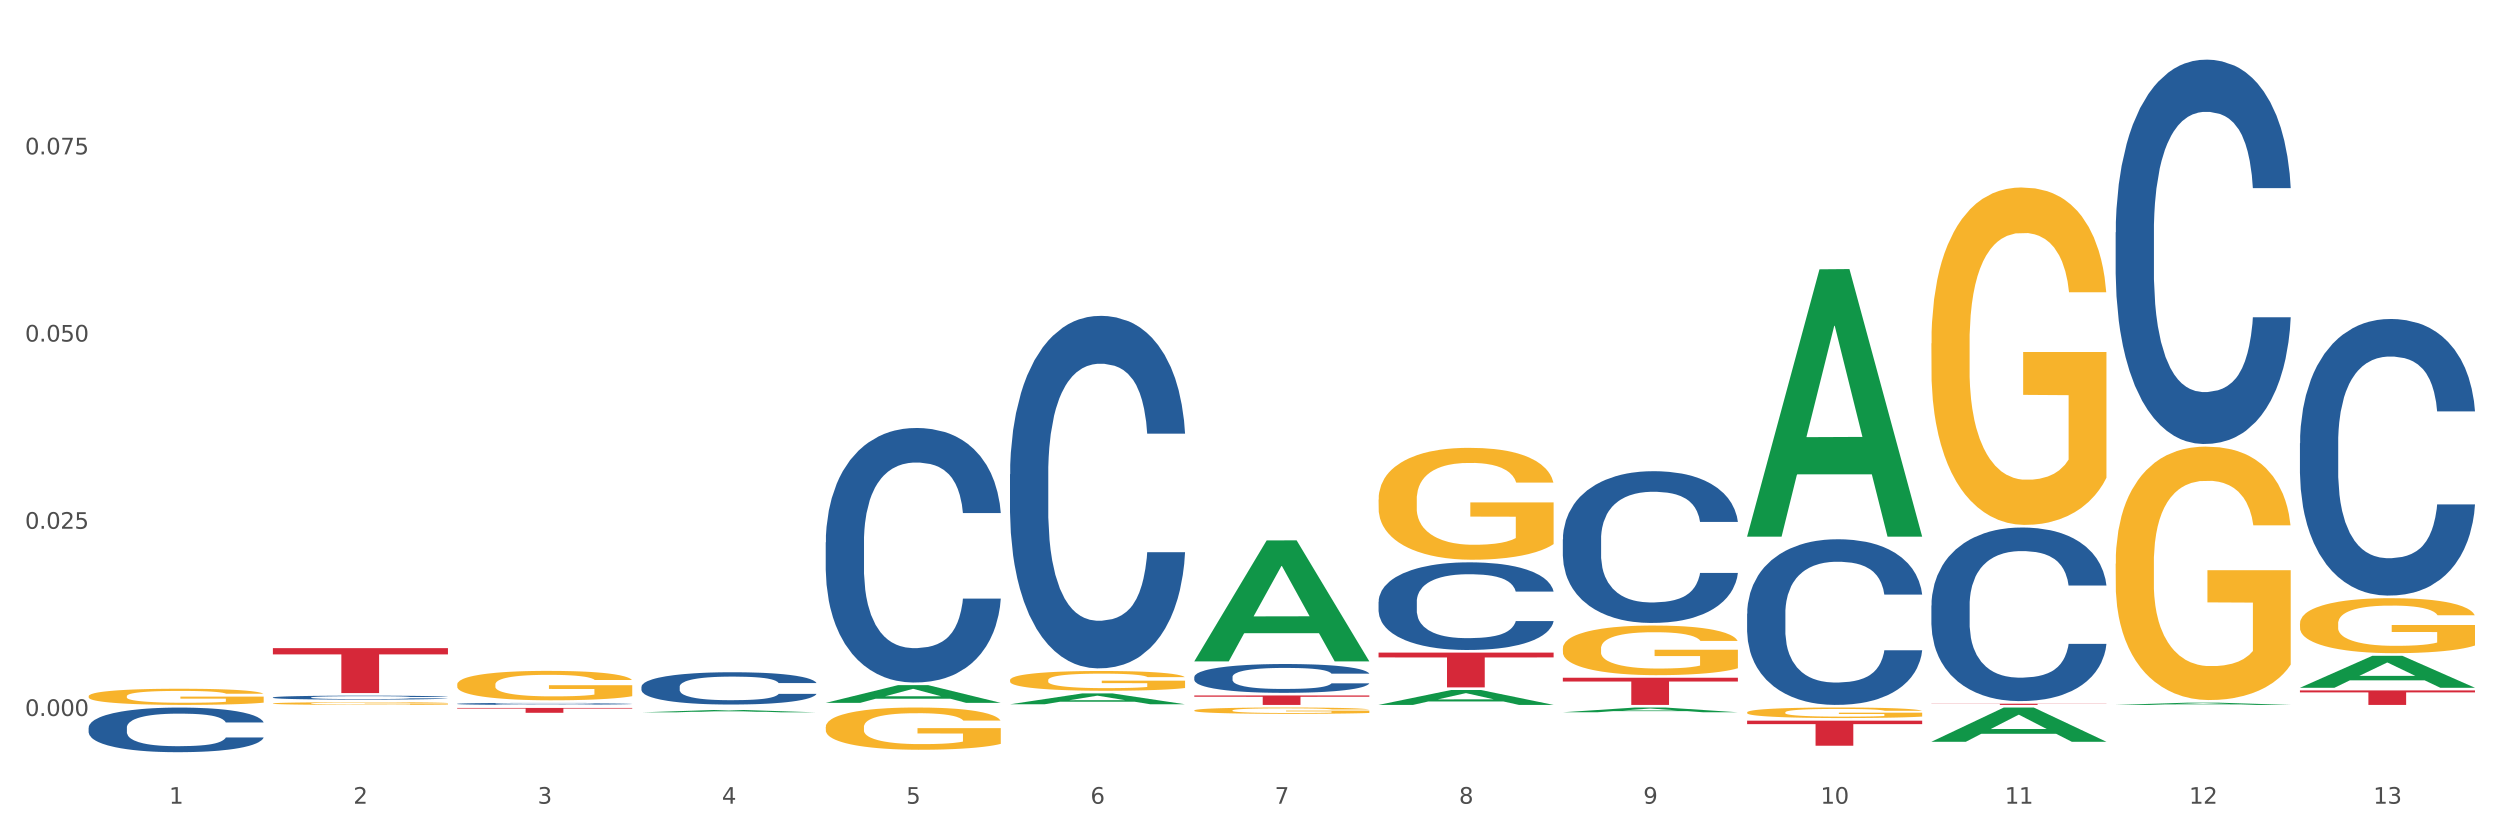 <?xml version="1.0" encoding="utf-8" standalone="no"?>
<!DOCTYPE svg PUBLIC "-//W3C//DTD SVG 1.1//EN"
  "http://www.w3.org/Graphics/SVG/1.1/DTD/svg11.dtd">
<svg xmlns:xlink="http://www.w3.org/1999/xlink" width="1080pt" height="360pt" viewBox="0 0 1080 360" xmlns="http://www.w3.org/2000/svg" version="1.1">
 <rect x="0" y="0" width="1080" height="360" fill="#333333" stroke="none"/>
 <defs>
  <style type="text/css">*{stroke-linejoin: round; stroke-linecap: butt}</style>
 </defs>
 <g id="figure_1">
  <g id="patch_1">
   <path d="M 0 360 
L 1080 360 
L 1080 0 
L 0 0 
z
" style="fill: #ffffff; stroke: #ffffff; stroke-linejoin: miter"/>
  </g>
  <g id="axes_1">
   <g id="matplotlib.axis_1">
    <g id="xtick_1">
     <g id="text_1">
      <!-- 1 -->
      <g style="fill: #4d4d4d" transform="translate(73.043 347.204) scale(0.096 -0.096)">
       <defs>
        <path id="DejaVuSans-31" d="M 794 531 
L 1825 531 
L 1825 4091 
L 703 3866 
L 703 4441 
L 1819 4666 
L 2450 4666 
L 2450 531 
L 3481 531 
L 3481 0 
L 794 0 
L 794 531 
z
" transform="scale(0.016)"/>
       </defs>
       <use xlink:href="#DejaVuSans-31"/>
      </g>
     </g>
    </g>
    <g id="xtick_2">
     <g id="text_2">
      <!-- 2 -->
      <g style="fill: #4d4d4d" transform="translate(152.65 347.204) scale(0.096 -0.096)">
       <defs>
        <path id="DejaVuSans-32" d="M 1228 531 
L 3431 531 
L 3431 0 
L 469 0 
L 469 531 
Q 828 903 1448 1529 
Q 2069 2156 2228 2338 
Q 2531 2678 2651 2914 
Q 2772 3150 2772 3378 
Q 2772 3750 2511 3984 
Q 2250 4219 1831 4219 
Q 1534 4219 1204 4116 
Q 875 4013 500 3803 
L 500 4441 
Q 881 4594 1212 4672 
Q 1544 4750 1819 4750 
Q 2544 4750 2975 4387 
Q 3406 4025 3406 3419 
Q 3406 3131 3298 2873 
Q 3191 2616 2906 2266 
Q 2828 2175 2409 1742 
Q 1991 1309 1228 531 
z
" transform="scale(0.016)"/>
       </defs>
       <use xlink:href="#DejaVuSans-32"/>
      </g>
     </g>
    </g>
    <g id="xtick_3">
     <g id="text_3">
      <!-- 3 -->
      <g style="fill: #4d4d4d" transform="translate(232.258 347.204) scale(0.096 -0.096)">
       <defs>
        <path id="DejaVuSans-33" d="M 2597 2516 
Q 3050 2419 3304 2112 
Q 3559 1806 3559 1356 
Q 3559 666 3084 287 
Q 2609 -91 1734 -91 
Q 1441 -91 1130 -33 
Q 819 25 488 141 
L 488 750 
Q 750 597 1062 519 
Q 1375 441 1716 441 
Q 2309 441 2620 675 
Q 2931 909 2931 1356 
Q 2931 1769 2642 2001 
Q 2353 2234 1838 2234 
L 1294 2234 
L 1294 2753 
L 1863 2753 
Q 2328 2753 2575 2939 
Q 2822 3125 2822 3475 
Q 2822 3834 2567 4026 
Q 2313 4219 1838 4219 
Q 1578 4219 1281 4162 
Q 984 4106 628 3988 
L 628 4550 
Q 988 4650 1302 4700 
Q 1616 4750 1894 4750 
Q 2613 4750 3031 4423 
Q 3450 4097 3450 3541 
Q 3450 3153 3228 2886 
Q 3006 2619 2597 2516 
z
" transform="scale(0.016)"/>
       </defs>
       <use xlink:href="#DejaVuSans-33"/>
      </g>
     </g>
    </g>
    <g id="xtick_4">
     <g id="text_4">
      <!-- 4 -->
      <g style="fill: #4d4d4d" transform="translate(311.865 347.204) scale(0.096 -0.096)">
       <defs>
        <path id="DejaVuSans-34" d="M 2419 4116 
L 825 1625 
L 2419 1625 
L 2419 4116 
z
M 2253 4666 
L 3047 4666 
L 3047 1625 
L 3713 1625 
L 3713 1100 
L 3047 1100 
L 3047 0 
L 2419 0 
L 2419 1100 
L 313 1100 
L 313 1709 
L 2253 4666 
z
" transform="scale(0.016)"/>
       </defs>
       <use xlink:href="#DejaVuSans-34"/>
      </g>
     </g>
    </g>
    <g id="xtick_5">
     <g id="text_5">
      <!-- 5 -->
      <g style="fill: #4d4d4d" transform="translate(391.473 347.204) scale(0.096 -0.096)">
       <defs>
        <path id="DejaVuSans-35" d="M 691 4666 
L 3169 4666 
L 3169 4134 
L 1269 4134 
L 1269 2991 
Q 1406 3038 1543 3061 
Q 1681 3084 1819 3084 
Q 2600 3084 3056 2656 
Q 3513 2228 3513 1497 
Q 3513 744 3044 326 
Q 2575 -91 1722 -91 
Q 1428 -91 1123 -41 
Q 819 9 494 109 
L 494 744 
Q 775 591 1075 516 
Q 1375 441 1709 441 
Q 2250 441 2565 725 
Q 2881 1009 2881 1497 
Q 2881 1984 2565 2268 
Q 2250 2553 1709 2553 
Q 1456 2553 1204 2497 
Q 953 2441 691 2322 
L 691 4666 
z
" transform="scale(0.016)"/>
       </defs>
       <use xlink:href="#DejaVuSans-35"/>
      </g>
     </g>
    </g>
    <g id="xtick_6">
     <g id="text_6">
      <!-- 6 -->
      <g style="fill: #4d4d4d" transform="translate(471.08 347.204) scale(0.096 -0.096)">
       <defs>
        <path id="DejaVuSans-36" d="M 2113 2584 
Q 1688 2584 1439 2293 
Q 1191 2003 1191 1497 
Q 1191 994 1439 701 
Q 1688 409 2113 409 
Q 2538 409 2786 701 
Q 3034 994 3034 1497 
Q 3034 2003 2786 2293 
Q 2538 2584 2113 2584 
z
M 3366 4563 
L 3366 3988 
Q 3128 4100 2886 4159 
Q 2644 4219 2406 4219 
Q 1781 4219 1451 3797 
Q 1122 3375 1075 2522 
Q 1259 2794 1537 2939 
Q 1816 3084 2150 3084 
Q 2853 3084 3261 2657 
Q 3669 2231 3669 1497 
Q 3669 778 3244 343 
Q 2819 -91 2113 -91 
Q 1303 -91 875 529 
Q 447 1150 447 2328 
Q 447 3434 972 4092 
Q 1497 4750 2381 4750 
Q 2619 4750 2861 4703 
Q 3103 4656 3366 4563 
z
" transform="scale(0.016)"/>
       </defs>
       <use xlink:href="#DejaVuSans-36"/>
      </g>
     </g>
    </g>
    <g id="xtick_7">
     <g id="text_7">
      <!-- 7 -->
      <g style="fill: #4d4d4d" transform="translate(550.688 347.204) scale(0.096 -0.096)">
       <defs>
        <path id="DejaVuSans-37" d="M 525 4666 
L 3525 4666 
L 3525 4397 
L 1831 0 
L 1172 0 
L 2766 4134 
L 525 4134 
L 525 4666 
z
" transform="scale(0.016)"/>
       </defs>
       <use xlink:href="#DejaVuSans-37"/>
      </g>
     </g>
    </g>
    <g id="xtick_8">
     <g id="text_8">
      <!-- 8 -->
      <g style="fill: #4d4d4d" transform="translate(630.295 347.204) scale(0.096 -0.096)">
       <defs>
        <path id="DejaVuSans-38" d="M 2034 2216 
Q 1584 2216 1326 1975 
Q 1069 1734 1069 1313 
Q 1069 891 1326 650 
Q 1584 409 2034 409 
Q 2484 409 2743 651 
Q 3003 894 3003 1313 
Q 3003 1734 2745 1975 
Q 2488 2216 2034 2216 
z
M 1403 2484 
Q 997 2584 770 2862 
Q 544 3141 544 3541 
Q 544 4100 942 4425 
Q 1341 4750 2034 4750 
Q 2731 4750 3128 4425 
Q 3525 4100 3525 3541 
Q 3525 3141 3298 2862 
Q 3072 2584 2669 2484 
Q 3125 2378 3379 2068 
Q 3634 1759 3634 1313 
Q 3634 634 3220 271 
Q 2806 -91 2034 -91 
Q 1263 -91 848 271 
Q 434 634 434 1313 
Q 434 1759 690 2068 
Q 947 2378 1403 2484 
z
M 1172 3481 
Q 1172 3119 1398 2916 
Q 1625 2713 2034 2713 
Q 2441 2713 2670 2916 
Q 2900 3119 2900 3481 
Q 2900 3844 2670 4047 
Q 2441 4250 2034 4250 
Q 1625 4250 1398 4047 
Q 1172 3844 1172 3481 
z
" transform="scale(0.016)"/>
       </defs>
       <use xlink:href="#DejaVuSans-38"/>
      </g>
     </g>
    </g>
    <g id="xtick_9">
     <g id="text_9">
      <!-- 9 -->
      <g style="fill: #4d4d4d" transform="translate(709.902 347.204) scale(0.096 -0.096)">
       <defs>
        <path id="DejaVuSans-39" d="M 703 97 
L 703 672 
Q 941 559 1184 500 
Q 1428 441 1663 441 
Q 2288 441 2617 861 
Q 2947 1281 2994 2138 
Q 2813 1869 2534 1725 
Q 2256 1581 1919 1581 
Q 1219 1581 811 2004 
Q 403 2428 403 3163 
Q 403 3881 828 4315 
Q 1253 4750 1959 4750 
Q 2769 4750 3195 4129 
Q 3622 3509 3622 2328 
Q 3622 1225 3098 567 
Q 2575 -91 1691 -91 
Q 1453 -91 1209 -44 
Q 966 3 703 97 
z
M 1959 2075 
Q 2384 2075 2632 2365 
Q 2881 2656 2881 3163 
Q 2881 3666 2632 3958 
Q 2384 4250 1959 4250 
Q 1534 4250 1286 3958 
Q 1038 3666 1038 3163 
Q 1038 2656 1286 2365 
Q 1534 2075 1959 2075 
z
" transform="scale(0.016)"/>
       </defs>
       <use xlink:href="#DejaVuSans-39"/>
      </g>
     </g>
    </g>
    <g id="xtick_10">
     <g id="text_10">
      <!-- 10 -->
      <g style="fill: #4d4d4d" transform="translate(786.456 347.204) scale(0.096 -0.096)">
       <defs>
        <path id="DejaVuSans-30" d="M 2034 4250 
Q 1547 4250 1301 3770 
Q 1056 3291 1056 2328 
Q 1056 1369 1301 889 
Q 1547 409 2034 409 
Q 2525 409 2770 889 
Q 3016 1369 3016 2328 
Q 3016 3291 2770 3770 
Q 2525 4250 2034 4250 
z
M 2034 4750 
Q 2819 4750 3233 4129 
Q 3647 3509 3647 2328 
Q 3647 1150 3233 529 
Q 2819 -91 2034 -91 
Q 1250 -91 836 529 
Q 422 1150 422 2328 
Q 422 3509 836 4129 
Q 1250 4750 2034 4750 
z
" transform="scale(0.016)"/>
       </defs>
       <use xlink:href="#DejaVuSans-31"/>
       <use xlink:href="#DejaVuSans-30" transform="translate(63.623 0)"/>
      </g>
     </g>
    </g>
    <g id="xtick_11">
     <g id="text_11">
      <!-- 11 -->
      <g style="fill: #4d4d4d" transform="translate(866.063 347.204) scale(0.096 -0.096)">
       <use xlink:href="#DejaVuSans-31"/>
       <use xlink:href="#DejaVuSans-31" transform="translate(63.623 0)"/>
      </g>
     </g>
    </g>
    <g id="xtick_12">
     <g id="text_12">
      <!-- 12 -->
      <g style="fill: #4d4d4d" transform="translate(945.671 347.204) scale(0.096 -0.096)">
       <use xlink:href="#DejaVuSans-31"/>
       <use xlink:href="#DejaVuSans-32" transform="translate(63.623 0)"/>
      </g>
     </g>
    </g>
    <g id="xtick_13">
     <g id="text_13">
      <!-- 13 -->
      <g style="fill: #4d4d4d" transform="translate(1025.278 347.204) scale(0.096 -0.096)">
       <use xlink:href="#DejaVuSans-31"/>
       <use xlink:href="#DejaVuSans-33" transform="translate(63.623 0)"/>
      </g>
     </g>
    </g>
    <g id="xtick_14"/>
    <g id="xtick_15"/>
    <g id="xtick_16"/>
    <g id="xtick_17"/>
    <g id="xtick_18"/>
    <g id="xtick_19"/>
    <g id="xtick_20"/>
    <g id="xtick_21"/>
    <g id="xtick_22"/>
    <g id="xtick_23"/>
    <g id="xtick_24"/>
    <g id="xtick_25"/>
   </g>
   <g id="matplotlib.axis_2">
    <g id="ytick_1">
     <g id="text_14">
      <!-- 0.000 -->
      <g style="fill: #4d4d4d" transform="translate(10.8 309.29) scale(0.096 -0.096)">
       <defs>
        <path id="DejaVuSans-2e" d="M 684 794 
L 1344 794 
L 1344 0 
L 684 0 
L 684 794 
z
" transform="scale(0.016)"/>
       </defs>
       <use xlink:href="#DejaVuSans-30"/>
       <use xlink:href="#DejaVuSans-2e" transform="translate(63.623 0)"/>
       <use xlink:href="#DejaVuSans-30" transform="translate(95.41 0)"/>
       <use xlink:href="#DejaVuSans-30" transform="translate(159.033 0)"/>
       <use xlink:href="#DejaVuSans-30" transform="translate(222.656 0)"/>
      </g>
     </g>
    </g>
    <g id="ytick_2">
     <g id="text_15">
      <!-- 0.025 -->
      <g style="fill: #4d4d4d" transform="translate(10.8 228.425) scale(0.096 -0.096)">
       <use xlink:href="#DejaVuSans-30"/>
       <use xlink:href="#DejaVuSans-2e" transform="translate(63.623 0)"/>
       <use xlink:href="#DejaVuSans-30" transform="translate(95.41 0)"/>
       <use xlink:href="#DejaVuSans-32" transform="translate(159.033 0)"/>
       <use xlink:href="#DejaVuSans-35" transform="translate(222.656 0)"/>
      </g>
     </g>
    </g>
    <g id="ytick_3">
     <g id="text_16">
      <!-- 0.050 -->
      <g style="fill: #4d4d4d" transform="translate(10.8 147.56) scale(0.096 -0.096)">
       <use xlink:href="#DejaVuSans-30"/>
       <use xlink:href="#DejaVuSans-2e" transform="translate(63.623 0)"/>
       <use xlink:href="#DejaVuSans-30" transform="translate(95.41 0)"/>
       <use xlink:href="#DejaVuSans-35" transform="translate(159.033 0)"/>
       <use xlink:href="#DejaVuSans-30" transform="translate(222.656 0)"/>
      </g>
     </g>
    </g>
    <g id="ytick_4">
     <g id="text_17">
      <!-- 0.075 -->
      <g style="fill: #4d4d4d" transform="translate(10.8 66.695) scale(0.096 -0.096)">
       <use xlink:href="#DejaVuSans-30"/>
       <use xlink:href="#DejaVuSans-2e" transform="translate(63.623 0)"/>
       <use xlink:href="#DejaVuSans-30" transform="translate(95.41 0)"/>
       <use xlink:href="#DejaVuSans-37" transform="translate(159.033 0)"/>
       <use xlink:href="#DejaVuSans-35" transform="translate(222.656 0)"/>
      </g>
     </g>
    </g>
    <g id="ytick_5"/>
    <g id="ytick_6"/>
    <g id="ytick_7"/>
    <g id="ytick_8"/>
   </g>
   <g id="PolyCollection_1">
    <path d="M 277.105 307.734 
L 277.183 307.733 
L 308.37 306.718 
L 321.312 306.717 
L 352.733 307.736 
L 337.763 307.736 
L 330.98 307.499 
L 298.78 307.499 
L 298.546 307.503 
L 291.997 307.736 
L 277.105 307.736 
L 277.105 307.734 
L 302.834 307.357 
L 326.926 307.356 
L 314.997 306.934 
L 314.841 306.933 
L 314.685 306.935 
L 302.756 307.356 
L 302.834 307.357 
L 277.105 307.734 
z
" clip-path="url(#p6b66adc554)" style="fill: #109648"/>
    <path d="M 754.75 311.318 
L 830.378 311.318 
L 830.378 312.825 
L 800.628 312.835 
L 800.628 322.157 
L 784.32 322.157 
L 784.32 312.835 
L 754.75 312.825 
L 754.75 311.329 
L 754.75 311.318 
z
" clip-path="url(#p6b66adc554)" style="fill: #d62839"/>
    <path d="M 675.143 292.795 
L 750.77 292.795 
L 750.77 294.425 
L 721.021 294.436 
L 721.021 304.523 
L 704.713 304.523 
L 704.713 294.436 
L 675.143 294.425 
L 675.143 292.806 
L 675.143 292.795 
z
" clip-path="url(#p6b66adc554)" style="fill: #d62839"/>
    <path d="M 595.535 281.917 
L 671.163 281.917 
L 671.163 284.008 
L 641.413 284.022 
L 641.413 296.962 
L 625.105 296.962 
L 625.105 284.022 
L 595.535 284.008 
L 595.535 281.932 
L 595.535 281.917 
z
" clip-path="url(#p6b66adc554)" style="fill: #d62839"/>
    <path d="M 515.928 300.432 
L 591.555 300.432 
L 591.555 301 
L 561.806 301.004 
L 561.806 304.523 
L 545.498 304.523 
L 545.498 301.004 
L 515.928 301 
L 515.928 300.436 
L 515.928 300.432 
z
" clip-path="url(#p6b66adc554)" style="fill: #d62839"/>
    <path d="M 197.498 305.828 
L 273.125 305.828 
L 273.125 306.119 
L 243.376 306.121 
L 243.376 307.925 
L 227.068 307.925 
L 227.068 306.121 
L 197.498 306.119 
L 197.498 305.83 
L 197.498 305.828 
z
" clip-path="url(#p6b66adc554)" style="fill: #d62839"/>
    <path d="M 117.89 279.998 
L 193.518 279.998 
L 193.518 282.694 
L 163.769 282.712 
L 163.769 299.398 
L 147.46 299.398 
L 147.46 282.712 
L 117.89 282.694 
L 117.89 280.016 
L 117.89 279.998 
z
" clip-path="url(#p6b66adc554)" style="fill: #d62839"/>
    <path d="M 38.283 314.334 
L 38.372 314.317 
L 38.372 313.824 
L 38.641 313.155 
L 39.624 311.922 
L 40.875 310.989 
L 43.021 309.898 
L 44.183 309.44 
L 45.703 308.93 
L 48.831 308.102 
L 52.407 307.398 
L 54.91 307.011 
L 56.788 306.764 
L 60.989 306.324 
L 63.403 306.131 
L 65.906 305.972 
L 68.051 305.866 
L 71.627 305.743 
L 74.487 305.69 
L 77.795 305.673 
L 80.566 305.69 
L 84.231 305.761 
L 89.595 305.972 
L 91.651 306.095 
L 94.422 306.307 
L 97.283 306.588 
L 99.607 306.87 
L 102.289 307.275 
L 105.06 307.803 
L 107.742 308.472 
L 109.619 309.088 
L 111.139 309.739 
L 112.48 310.532 
L 113.463 311.394 
L 113.91 312.116 
L 97.551 312.116 
L 97.104 311.465 
L 96.21 310.76 
L 95.316 310.285 
L 94.333 309.898 
L 92.813 309.458 
L 91.472 309.176 
L 89.237 308.842 
L 87.181 308.63 
L 85.483 308.507 
L 83.427 308.402 
L 79.047 308.296 
L 75.918 308.296 
L 73.951 308.331 
L 71.537 308.419 
L 69.481 308.542 
L 67.068 308.754 
L 65.191 308.982 
L 63.313 309.282 
L 62.241 309.493 
L 60.631 309.88 
L 59.559 310.197 
L 58.128 310.743 
L 57.324 311.13 
L 55.894 312.134 
L 55.268 312.873 
L 55 313.384 
L 54.821 313.947 
L 54.821 316.693 
L 55.357 317.925 
L 55.804 318.454 
L 56.519 319.052 
L 57.86 319.827 
L 59.827 320.584 
L 61.883 321.129 
L 63.581 321.464 
L 65.191 321.71 
L 66.8 321.904 
L 68.766 322.08 
L 70.375 322.186 
L 72.789 322.291 
L 75.65 322.344 
L 77.884 322.344 
L 82.444 322.256 
L 84.5 322.168 
L 86.466 322.045 
L 88.612 321.851 
L 90.31 321.64 
L 91.293 321.481 
L 92.903 321.147 
L 94.154 320.795 
L 95.227 320.39 
L 95.942 320.038 
L 96.747 319.51 
L 97.372 318.911 
L 97.551 318.594 
L 113.91 318.594 
L 113.553 319.228 
L 112.927 319.844 
L 111.675 320.672 
L 110.692 321.147 
L 109.172 321.728 
L 107.563 322.221 
L 105.328 322.767 
L 103.272 323.171 
L 101.127 323.524 
L 98.803 323.84 
L 94.601 324.281 
L 93.081 324.404 
L 89.863 324.615 
L 87.36 324.738 
L 83.695 324.861 
L 79.94 324.932 
L 76.007 324.95 
L 72.521 324.914 
L 68.677 324.809 
L 66.263 324.703 
L 63.581 324.545 
L 60.453 324.298 
L 57.503 323.999 
L 54.731 323.647 
L 52.139 323.242 
L 49.725 322.784 
L 46.597 322.027 
L 44.272 321.288 
L 42.574 320.601 
L 41.412 320.02 
L 40.25 319.281 
L 39.624 318.77 
L 38.641 317.538 
L 38.283 316.394 
L 38.283 314.334 
z
" clip-path="url(#p6b66adc554)" style="fill: #255c99"/>
    <path d="M 117.89 301.289 
L 117.98 301.287 
L 117.98 301.243 
L 118.248 301.184 
L 119.231 301.074 
L 120.483 300.991 
L 122.628 300.894 
L 123.79 300.853 
L 125.31 300.808 
L 128.439 300.734 
L 132.015 300.671 
L 134.518 300.637 
L 136.395 300.615 
L 140.597 300.576 
L 143.01 300.558 
L 145.513 300.544 
L 147.659 300.535 
L 151.234 300.524 
L 154.095 300.519 
L 157.403 300.518 
L 160.174 300.519 
L 163.839 300.525 
L 169.203 300.544 
L 171.259 300.555 
L 174.03 300.574 
L 176.89 300.599 
L 179.215 300.624 
L 181.896 300.66 
L 184.668 300.707 
L 187.349 300.767 
L 189.227 300.822 
L 190.746 300.88 
L 192.087 300.95 
L 193.071 301.027 
L 193.518 301.091 
L 177.159 301.091 
L 176.712 301.033 
L 175.818 300.97 
L 174.924 300.928 
L 173.94 300.894 
L 172.421 300.855 
L 171.08 300.829 
L 168.845 300.8 
L 166.789 300.781 
L 165.09 300.77 
L 163.034 300.76 
L 158.654 300.751 
L 155.525 300.751 
L 153.559 300.754 
L 151.145 300.762 
L 149.089 300.773 
L 146.675 300.792 
L 144.798 300.812 
L 142.921 300.839 
L 141.848 300.858 
L 140.239 300.892 
L 139.166 300.92 
L 137.736 300.969 
L 136.931 301.003 
L 135.501 301.093 
L 134.875 301.159 
L 134.607 301.204 
L 134.428 301.254 
L 134.428 301.499 
L 134.965 301.608 
L 135.412 301.655 
L 136.127 301.709 
L 137.468 301.778 
L 139.434 301.845 
L 141.49 301.894 
L 143.189 301.923 
L 144.798 301.945 
L 146.407 301.962 
L 148.374 301.978 
L 149.983 301.988 
L 152.396 301.997 
L 155.257 302.002 
L 157.492 302.002 
L 162.051 301.994 
L 164.107 301.986 
L 166.074 301.975 
L 168.219 301.958 
L 169.918 301.939 
L 170.901 301.925 
L 172.51 301.895 
L 173.762 301.864 
L 174.834 301.828 
L 175.549 301.796 
L 176.354 301.749 
L 176.98 301.696 
L 177.159 301.668 
L 193.518 301.668 
L 193.16 301.724 
L 192.534 301.779 
L 191.283 301.853 
L 190.299 301.895 
L 188.78 301.947 
L 187.171 301.991 
L 184.936 302.039 
L 182.88 302.075 
L 180.734 302.107 
L 178.41 302.135 
L 174.209 302.174 
L 172.689 302.185 
L 169.471 302.204 
L 166.968 302.215 
L 163.303 302.226 
L 159.548 302.232 
L 155.615 302.234 
L 152.128 302.23 
L 148.284 302.221 
L 145.871 302.212 
L 143.189 302.198 
L 140.06 302.176 
L 137.11 302.149 
L 134.339 302.118 
L 131.747 302.082 
L 129.333 302.041 
L 126.204 301.973 
L 123.88 301.908 
L 122.181 301.847 
L 121.019 301.795 
L 119.857 301.729 
L 119.231 301.684 
L 118.248 301.574 
L 117.89 301.472 
L 117.89 301.289 
z
" clip-path="url(#p6b66adc554)" style="fill: #255c99"/>
    <path d="M 38.283 300.762 
L 38.372 300.756 
L 38.372 300.526 
L 38.551 300.328 
L 39.444 299.849 
L 40.783 299.454 
L 41.765 299.243 
L 42.747 299.071 
L 43.908 298.898 
L 45.337 298.719 
L 47.926 298.458 
L 49.533 298.324 
L 51.498 298.183 
L 55.069 297.979 
L 57.659 297.864 
L 60.337 297.768 
L 64.712 297.653 
L 67.57 297.602 
L 70.605 297.564 
L 74.266 297.538 
L 77.034 297.532 
L 83.106 297.551 
L 88.284 297.609 
L 90.784 297.653 
L 93.999 297.73 
L 95.695 297.781 
L 98.463 297.883 
L 101.32 298.017 
L 103.285 298.132 
L 106.231 298.349 
L 108.464 298.566 
L 110.517 298.834 
L 111.589 299.02 
L 112.392 299.192 
L 113.107 299.39 
L 113.821 299.703 
L 97.749 299.703 
L 97.124 299.479 
L 96.142 299.269 
L 94.713 299.064 
L 93.463 298.937 
L 91.32 298.777 
L 89.356 298.675 
L 87.302 298.598 
L 84.802 298.534 
L 82.838 298.502 
L 80.07 298.477 
L 74.623 298.483 
L 70.962 298.534 
L 68.462 298.598 
L 66.855 298.656 
L 65.427 298.719 
L 63.819 298.809 
L 61.944 298.943 
L 60.605 299.064 
L 59.266 299.217 
L 58.194 299.371 
L 57.212 299.549 
L 56.409 299.741 
L 55.783 299.939 
L 55.248 300.181 
L 54.801 300.584 
L 54.801 301.458 
L 54.98 301.656 
L 55.426 301.918 
L 55.962 302.116 
L 56.855 302.352 
L 57.659 302.512 
L 59.176 302.742 
L 60.873 302.933 
L 62.212 303.054 
L 63.552 303.157 
L 65.873 303.297 
L 68.462 303.412 
L 70.695 303.482 
L 73.73 303.546 
L 75.784 303.572 
L 77.57 303.584 
L 81.945 303.584 
L 85.07 303.565 
L 88.552 303.521 
L 91.231 303.463 
L 93.463 303.393 
L 95.963 303.278 
L 97.57 303.169 
L 97.57 301.835 
L 77.927 301.829 
L 77.927 300.941 
L 113.91 300.941 
L 113.91 303.546 
L 112.392 303.68 
L 110.696 303.801 
L 108.91 303.91 
L 106.231 304.044 
L 103.017 304.172 
L 100.16 304.261 
L 97.124 304.338 
L 93.552 304.408 
L 88.909 304.472 
L 86.052 304.497 
L 82.481 304.517 
L 78.284 304.523 
L 74.623 304.51 
L 71.052 304.478 
L 67.302 304.421 
L 63.641 304.338 
L 60.873 304.255 
L 58.105 304.153 
L 55.158 304.019 
L 52.837 303.891 
L 51.051 303.776 
L 49.087 303.629 
L 46.944 303.438 
L 45.337 303.265 
L 43.908 303.086 
L 42.39 302.857 
L 41.319 302.659 
L 40.247 302.41 
L 39.622 302.225 
L 38.908 301.937 
L 38.372 301.535 
L 38.283 300.762 
z
" clip-path="url(#p6b66adc554)" style="fill: #f7b32b"/>
    <path d="M 277.105 296.677 
L 277.195 296.664 
L 277.195 296.307 
L 277.463 295.823 
L 278.446 294.931 
L 279.698 294.255 
L 281.843 293.465 
L 283.005 293.133 
L 284.525 292.763 
L 287.654 292.164 
L 291.23 291.654 
L 293.733 291.374 
L 295.61 291.196 
L 299.811 290.877 
L 302.225 290.737 
L 304.728 290.622 
L 306.874 290.545 
L 310.449 290.456 
L 313.31 290.418 
L 316.618 290.405 
L 319.389 290.418 
L 323.054 290.469 
L 328.417 290.622 
L 330.474 290.711 
L 333.245 290.864 
L 336.105 291.068 
L 338.43 291.272 
L 341.111 291.565 
L 343.883 291.948 
L 346.564 292.432 
L 348.442 292.878 
L 349.961 293.35 
L 351.302 293.924 
L 352.286 294.548 
L 352.733 295.071 
L 336.374 295.071 
L 335.927 294.599 
L 335.033 294.089 
L 334.139 293.745 
L 333.155 293.465 
L 331.636 293.146 
L 330.295 292.942 
L 328.06 292.7 
L 326.004 292.547 
L 324.305 292.458 
L 322.249 292.381 
L 317.869 292.305 
L 314.74 292.305 
L 312.774 292.33 
L 310.36 292.394 
L 308.304 292.483 
L 305.89 292.636 
L 304.013 292.802 
L 302.136 293.018 
L 301.063 293.171 
L 299.454 293.452 
L 298.381 293.681 
L 296.951 294.077 
L 296.146 294.357 
L 294.716 295.084 
L 294.09 295.619 
L 293.822 295.989 
L 293.643 296.397 
L 293.643 298.385 
L 294.18 299.278 
L 294.627 299.66 
L 295.342 300.093 
L 296.683 300.654 
L 298.649 301.202 
L 300.705 301.598 
L 302.404 301.84 
L 304.013 302.018 
L 305.622 302.159 
L 307.589 302.286 
L 309.198 302.363 
L 311.611 302.439 
L 314.472 302.477 
L 316.707 302.477 
L 321.266 302.413 
L 323.322 302.35 
L 325.289 302.261 
L 327.434 302.12 
L 329.133 301.967 
L 330.116 301.853 
L 331.725 301.61 
L 332.977 301.355 
L 334.049 301.062 
L 334.764 300.807 
L 335.569 300.425 
L 336.195 299.991 
L 336.374 299.762 
L 352.733 299.762 
L 352.375 300.221 
L 351.749 300.667 
L 350.498 301.266 
L 349.514 301.61 
L 347.995 302.031 
L 346.386 302.388 
L 344.151 302.783 
L 342.095 303.076 
L 339.949 303.331 
L 337.625 303.561 
L 333.424 303.879 
L 331.904 303.969 
L 328.686 304.122 
L 326.183 304.211 
L 322.517 304.3 
L 318.763 304.351 
L 314.83 304.364 
L 311.343 304.338 
L 307.499 304.262 
L 305.086 304.185 
L 302.404 304.071 
L 299.275 303.892 
L 296.325 303.676 
L 293.554 303.421 
L 290.962 303.127 
L 288.548 302.796 
L 285.419 302.248 
L 283.095 301.712 
L 281.396 301.215 
L 280.234 300.795 
L 279.072 300.259 
L 278.446 299.889 
L 277.463 298.997 
L 277.105 298.169 
L 277.105 296.677 
z
" clip-path="url(#p6b66adc554)" style="fill: #255c99"/>
    <path d="M 356.713 234.295 
L 356.802 234.194 
L 356.802 231.382 
L 357.071 227.566 
L 358.054 220.537 
L 359.305 215.215 
L 361.451 208.989 
L 362.613 206.378 
L 364.133 203.466 
L 367.261 198.746 
L 370.837 194.729 
L 373.34 192.52 
L 375.217 191.114 
L 379.419 188.604 
L 381.833 187.499 
L 384.336 186.595 
L 386.481 185.993 
L 390.057 185.29 
L 392.917 184.989 
L 396.225 184.888 
L 398.996 184.989 
L 402.661 185.39 
L 408.025 186.595 
L 410.081 187.298 
L 412.852 188.503 
L 415.713 190.11 
L 418.037 191.717 
L 420.719 194.026 
L 423.49 197.039 
L 426.172 200.855 
L 428.049 204.37 
L 429.569 208.085 
L 430.91 212.604 
L 431.893 217.524 
L 432.34 221.642 
L 415.981 221.642 
L 415.534 217.926 
L 414.64 213.909 
L 413.746 211.198 
L 412.763 208.989 
L 411.243 206.478 
L 409.902 204.872 
L 407.667 202.964 
L 405.611 201.759 
L 403.913 201.056 
L 401.857 200.453 
L 397.477 199.851 
L 394.348 199.851 
L 392.381 200.051 
L 389.967 200.554 
L 387.911 201.256 
L 385.498 202.462 
L 383.62 203.767 
L 381.743 205.474 
L 380.67 206.679 
L 379.061 208.888 
L 377.989 210.696 
L 376.558 213.809 
L 375.754 216.018 
L 374.324 221.742 
L 373.698 225.96 
L 373.43 228.872 
L 373.251 232.085 
L 373.251 247.751 
L 373.787 254.78 
L 374.234 257.793 
L 374.949 261.207 
L 376.29 265.625 
L 378.257 269.943 
L 380.313 273.056 
L 382.011 274.964 
L 383.62 276.37 
L 385.23 277.475 
L 387.196 278.479 
L 388.805 279.082 
L 391.219 279.684 
L 394.08 279.985 
L 396.314 279.985 
L 400.873 279.483 
L 402.93 278.981 
L 404.896 278.278 
L 407.042 277.174 
L 408.74 275.969 
L 409.723 275.065 
L 411.333 273.157 
L 412.584 271.148 
L 413.657 268.839 
L 414.372 266.83 
L 415.176 263.818 
L 415.802 260.404 
L 415.981 258.596 
L 432.34 258.596 
L 431.983 262.211 
L 431.357 265.726 
L 430.105 270.446 
L 429.122 273.157 
L 427.602 276.471 
L 425.993 279.282 
L 423.758 282.395 
L 421.702 284.705 
L 419.557 286.714 
L 417.233 288.521 
L 413.031 291.032 
L 411.511 291.734 
L 408.293 292.94 
L 405.79 293.642 
L 402.125 294.345 
L 398.37 294.747 
L 394.437 294.848 
L 390.951 294.647 
L 387.107 294.044 
L 384.693 293.442 
L 382.011 292.538 
L 378.883 291.132 
L 375.933 289.425 
L 373.161 287.416 
L 370.569 285.107 
L 368.155 282.496 
L 365.027 278.178 
L 362.702 273.96 
L 361.004 270.044 
L 359.842 266.73 
L 358.68 262.512 
L 358.054 259.6 
L 357.071 252.571 
L 356.713 246.044 
L 356.713 234.295 
z
" clip-path="url(#p6b66adc554)" style="fill: #255c99"/>
    <path d="M 436.32 204.877 
L 436.41 204.738 
L 436.41 200.844 
L 436.678 195.558 
L 437.661 185.822 
L 438.913 178.451 
L 441.058 169.828 
L 442.22 166.211 
L 443.74 162.178 
L 446.869 155.641 
L 450.445 150.078 
L 452.948 147.018 
L 454.825 145.071 
L 459.026 141.593 
L 461.44 140.063 
L 463.943 138.812 
L 466.089 137.977 
L 469.664 137.004 
L 472.525 136.586 
L 475.832 136.447 
L 478.604 136.586 
L 482.269 137.143 
L 487.632 138.812 
L 489.689 139.785 
L 492.46 141.454 
L 495.32 143.68 
L 497.645 145.905 
L 500.326 149.104 
L 503.098 153.277 
L 505.779 158.562 
L 507.657 163.43 
L 509.176 168.576 
L 510.517 174.835 
L 511.501 181.65 
L 511.948 187.352 
L 495.589 187.352 
L 495.142 182.206 
L 494.248 176.643 
L 493.354 172.888 
L 492.37 169.828 
L 490.851 166.351 
L 489.51 164.125 
L 487.275 161.483 
L 485.219 159.814 
L 483.52 158.84 
L 481.464 158.005 
L 477.084 157.171 
L 473.955 157.171 
L 471.989 157.449 
L 469.575 158.145 
L 467.519 159.118 
L 465.105 160.787 
L 463.228 162.595 
L 461.351 164.96 
L 460.278 166.629 
L 458.669 169.689 
L 457.596 172.192 
L 456.166 176.504 
L 455.361 179.564 
L 453.931 187.491 
L 453.305 193.333 
L 453.037 197.366 
L 452.858 201.817 
L 452.858 223.514 
L 453.395 233.25 
L 453.842 237.423 
L 454.557 242.152 
L 455.898 248.272 
L 457.864 254.252 
L 459.92 258.564 
L 461.619 261.206 
L 463.228 263.154 
L 464.837 264.684 
L 466.804 266.074 
L 468.413 266.909 
L 470.826 267.743 
L 473.687 268.161 
L 475.922 268.161 
L 480.481 267.465 
L 482.537 266.77 
L 484.504 265.796 
L 486.649 264.266 
L 488.348 262.597 
L 489.331 261.346 
L 490.94 258.703 
L 492.192 255.921 
L 493.264 252.722 
L 493.979 249.941 
L 494.784 245.768 
L 495.41 241.039 
L 495.589 238.536 
L 511.948 238.536 
L 511.59 243.543 
L 510.964 248.411 
L 509.713 254.948 
L 508.729 258.703 
L 507.21 263.293 
L 505.601 267.187 
L 503.366 271.499 
L 501.31 274.698 
L 499.164 277.479 
L 496.84 279.983 
L 492.639 283.46 
L 491.119 284.434 
L 487.901 286.103 
L 485.398 287.076 
L 481.732 288.05 
L 477.978 288.606 
L 474.045 288.745 
L 470.558 288.467 
L 466.714 287.633 
L 464.301 286.798 
L 461.619 285.546 
L 458.49 283.599 
L 455.54 281.235 
L 452.769 278.453 
L 450.176 275.254 
L 447.763 271.638 
L 444.634 265.657 
L 442.31 259.816 
L 440.611 254.391 
L 439.449 249.801 
L 438.287 243.96 
L 437.661 239.926 
L 436.678 230.191 
L 436.32 221.15 
L 436.32 204.877 
z
" clip-path="url(#p6b66adc554)" style="fill: #255c99"/>
    <path d="M 515.928 292.45 
L 516.017 292.439 
L 516.017 292.12 
L 516.286 291.688 
L 517.269 290.891 
L 518.52 290.288 
L 520.666 289.582 
L 521.828 289.287 
L 523.348 288.957 
L 526.476 288.422 
L 530.052 287.967 
L 532.555 287.716 
L 534.432 287.557 
L 538.634 287.272 
L 541.048 287.147 
L 543.551 287.045 
L 545.696 286.976 
L 549.272 286.897 
L 552.132 286.863 
L 555.44 286.851 
L 558.211 286.863 
L 561.876 286.908 
L 567.24 287.045 
L 569.296 287.124 
L 572.067 287.261 
L 574.928 287.443 
L 577.252 287.625 
L 579.934 287.887 
L 582.705 288.228 
L 585.387 288.661 
L 587.264 289.059 
L 588.784 289.48 
L 590.125 289.992 
L 591.108 290.55 
L 591.555 291.016 
L 575.196 291.016 
L 574.749 290.595 
L 573.855 290.14 
L 572.961 289.833 
L 571.978 289.582 
L 570.458 289.298 
L 569.117 289.116 
L 566.882 288.9 
L 564.826 288.763 
L 563.128 288.683 
L 561.072 288.615 
L 556.691 288.547 
L 553.563 288.547 
L 551.596 288.57 
L 549.182 288.627 
L 547.126 288.706 
L 544.713 288.843 
L 542.835 288.991 
L 540.958 289.184 
L 539.885 289.321 
L 538.276 289.571 
L 537.204 289.776 
L 535.773 290.129 
L 534.969 290.379 
L 533.539 291.028 
L 532.913 291.506 
L 532.645 291.836 
L 532.466 292.2 
L 532.466 293.975 
L 533.002 294.772 
L 533.449 295.113 
L 534.164 295.5 
L 535.505 296.001 
L 537.472 296.49 
L 539.528 296.843 
L 541.226 297.059 
L 542.835 297.218 
L 544.445 297.344 
L 546.411 297.457 
L 548.02 297.526 
L 550.434 297.594 
L 553.295 297.628 
L 555.529 297.628 
L 560.088 297.571 
L 562.145 297.514 
L 564.111 297.435 
L 566.257 297.309 
L 567.955 297.173 
L 568.938 297.07 
L 570.548 296.854 
L 571.799 296.627 
L 572.872 296.365 
L 573.587 296.137 
L 574.391 295.796 
L 575.017 295.409 
L 575.196 295.204 
L 591.555 295.204 
L 591.197 295.614 
L 590.572 296.012 
L 589.32 296.547 
L 588.337 296.854 
L 586.817 297.23 
L 585.208 297.548 
L 582.973 297.901 
L 580.917 298.163 
L 578.772 298.391 
L 576.448 298.595 
L 572.246 298.88 
L 570.726 298.96 
L 567.508 299.096 
L 565.005 299.176 
L 561.34 299.255 
L 557.585 299.301 
L 553.652 299.312 
L 550.166 299.29 
L 546.322 299.221 
L 543.908 299.153 
L 541.226 299.051 
L 538.098 298.891 
L 535.148 298.698 
L 532.376 298.47 
L 529.784 298.208 
L 527.37 297.913 
L 524.242 297.423 
L 521.917 296.945 
L 520.219 296.501 
L 519.057 296.126 
L 517.895 295.648 
L 517.269 295.318 
L 516.286 294.521 
L 515.928 293.782 
L 515.928 292.45 
z
" clip-path="url(#p6b66adc554)" style="fill: #255c99"/>
    <path d="M 595.535 259.943 
L 595.625 259.908 
L 595.625 258.94 
L 595.893 257.625 
L 596.876 255.204 
L 598.128 253.371 
L 600.273 251.227 
L 601.435 250.328 
L 602.955 249.325 
L 606.084 247.699 
L 609.66 246.316 
L 612.163 245.555 
L 614.04 245.071 
L 618.241 244.206 
L 620.655 243.825 
L 623.158 243.514 
L 625.304 243.307 
L 628.879 243.065 
L 631.74 242.961 
L 635.047 242.926 
L 637.819 242.961 
L 641.484 243.099 
L 646.847 243.514 
L 648.904 243.756 
L 651.675 244.171 
L 654.535 244.725 
L 656.86 245.278 
L 659.541 246.074 
L 662.313 247.111 
L 664.994 248.425 
L 666.872 249.636 
L 668.391 250.916 
L 669.732 252.472 
L 670.716 254.167 
L 671.163 255.585 
L 654.803 255.585 
L 654.357 254.305 
L 653.463 252.922 
L 652.569 251.988 
L 651.585 251.227 
L 650.066 250.362 
L 648.725 249.809 
L 646.49 249.152 
L 644.434 248.737 
L 642.735 248.495 
L 640.679 248.287 
L 636.299 248.08 
L 633.17 248.08 
L 631.204 248.149 
L 628.79 248.322 
L 626.734 248.564 
L 624.32 248.979 
L 622.443 249.428 
L 620.566 250.016 
L 619.493 250.431 
L 617.884 251.192 
L 616.811 251.815 
L 615.381 252.887 
L 614.576 253.648 
L 613.146 255.619 
L 612.52 257.072 
L 612.252 258.075 
L 612.073 259.182 
L 612.073 264.577 
L 612.61 266.998 
L 613.057 268.036 
L 613.772 269.212 
L 615.113 270.733 
L 617.079 272.221 
L 619.135 273.293 
L 620.834 273.95 
L 622.443 274.434 
L 624.052 274.815 
L 626.019 275.16 
L 627.628 275.368 
L 630.041 275.575 
L 632.902 275.679 
L 635.137 275.679 
L 639.696 275.506 
L 641.752 275.333 
L 643.719 275.091 
L 645.864 274.711 
L 647.563 274.296 
L 648.546 273.984 
L 650.155 273.327 
L 651.407 272.636 
L 652.479 271.84 
L 653.194 271.148 
L 653.999 270.111 
L 654.625 268.935 
L 654.803 268.312 
L 671.163 268.312 
L 670.805 269.557 
L 670.179 270.768 
L 668.928 272.394 
L 667.944 273.327 
L 666.425 274.469 
L 664.816 275.437 
L 662.581 276.509 
L 660.525 277.305 
L 658.379 277.996 
L 656.055 278.619 
L 651.853 279.484 
L 650.334 279.726 
L 647.116 280.141 
L 644.613 280.383 
L 640.947 280.625 
L 637.193 280.763 
L 633.26 280.798 
L 629.773 280.729 
L 625.929 280.521 
L 623.516 280.314 
L 620.834 280.002 
L 617.705 279.518 
L 614.755 278.93 
L 611.984 278.239 
L 609.391 277.443 
L 606.978 276.544 
L 603.849 275.057 
L 601.525 273.604 
L 599.826 272.255 
L 598.664 271.114 
L 597.502 269.661 
L 596.876 268.658 
L 595.893 266.237 
L 595.535 263.989 
L 595.535 259.943 
z
" clip-path="url(#p6b66adc554)" style="fill: #255c99"/>
    <path d="M 834.358 303.998 
L 909.985 303.998 
L 909.985 304.071 
L 880.236 304.071 
L 880.236 304.523 
L 863.928 304.523 
L 863.928 304.071 
L 834.358 304.071 
L 834.358 303.998 
L 834.358 303.998 
z
" clip-path="url(#p6b66adc554)" style="fill: #d62839"/>
    <path d="M 675.143 233.008 
L 675.232 232.948 
L 675.232 231.272 
L 675.5 228.996 
L 676.484 224.805 
L 677.735 221.632 
L 679.881 217.92 
L 681.043 216.363 
L 682.563 214.627 
L 685.691 211.813 
L 689.267 209.418 
L 691.77 208.101 
L 693.647 207.262 
L 697.849 205.765 
L 700.263 205.107 
L 702.766 204.568 
L 704.911 204.209 
L 708.487 203.79 
L 711.347 203.61 
L 714.655 203.55 
L 717.426 203.61 
L 721.091 203.85 
L 726.455 204.568 
L 728.511 204.987 
L 731.282 205.706 
L 734.143 206.664 
L 736.467 207.622 
L 739.149 208.999 
L 741.92 210.795 
L 744.602 213.07 
L 746.479 215.166 
L 747.999 217.381 
L 749.34 220.075 
L 750.323 223.009 
L 750.77 225.464 
L 734.411 225.464 
L 733.964 223.249 
L 733.07 220.854 
L 732.176 219.237 
L 731.193 217.92 
L 729.673 216.423 
L 728.332 215.465 
L 726.097 214.327 
L 724.041 213.609 
L 722.343 213.19 
L 720.287 212.831 
L 715.906 212.471 
L 712.778 212.471 
L 710.811 212.591 
L 708.397 212.89 
L 706.341 213.31 
L 703.928 214.028 
L 702.05 214.806 
L 700.173 215.824 
L 699.1 216.543 
L 697.491 217.86 
L 696.419 218.938 
L 694.988 220.794 
L 694.184 222.111 
L 692.753 225.524 
L 692.128 228.038 
L 691.86 229.775 
L 691.681 231.691 
L 691.681 241.031 
L 692.217 245.222 
L 692.664 247.018 
L 693.379 249.054 
L 694.72 251.689 
L 696.687 254.263 
L 698.743 256.119 
L 700.441 257.257 
L 702.05 258.095 
L 703.66 258.754 
L 705.626 259.352 
L 707.235 259.712 
L 709.649 260.071 
L 712.51 260.251 
L 714.744 260.251 
L 719.303 259.951 
L 721.359 259.652 
L 723.326 259.233 
L 725.472 258.574 
L 727.17 257.856 
L 728.153 257.317 
L 729.763 256.179 
L 731.014 254.982 
L 732.087 253.605 
L 732.802 252.407 
L 733.606 250.611 
L 734.232 248.575 
L 734.411 247.497 
L 750.77 247.497 
L 750.412 249.653 
L 749.787 251.748 
L 748.535 254.563 
L 747.552 256.179 
L 746.032 258.155 
L 744.423 259.831 
L 742.188 261.688 
L 740.132 263.065 
L 737.987 264.262 
L 735.662 265.34 
L 731.461 266.837 
L 729.941 267.256 
L 726.723 267.974 
L 724.22 268.393 
L 720.555 268.812 
L 716.8 269.052 
L 712.867 269.112 
L 709.381 268.992 
L 705.537 268.633 
L 703.123 268.274 
L 700.441 267.735 
L 697.313 266.897 
L 694.363 265.879 
L 691.591 264.681 
L 688.999 263.304 
L 686.585 261.747 
L 683.457 259.173 
L 681.132 256.658 
L 679.434 254.323 
L 678.272 252.347 
L 677.11 249.833 
L 676.484 248.096 
L 675.5 243.905 
L 675.143 240.013 
L 675.143 233.008 
z
" clip-path="url(#p6b66adc554)" style="fill: #255c99"/>
    <path d="M 834.358 261.58 
L 834.447 261.512 
L 834.447 259.594 
L 834.715 256.992 
L 835.699 252.197 
L 836.95 248.568 
L 839.096 244.321 
L 840.258 242.541 
L 841.778 240.555 
L 844.906 237.336 
L 848.482 234.596 
L 850.985 233.089 
L 852.862 232.131 
L 857.064 230.418 
L 859.478 229.665 
L 861.981 229.049 
L 864.126 228.638 
L 867.702 228.158 
L 870.562 227.953 
L 873.87 227.884 
L 876.641 227.953 
L 880.306 228.227 
L 885.67 229.049 
L 887.726 229.528 
L 890.497 230.35 
L 893.358 231.446 
L 895.682 232.541 
L 898.364 234.117 
L 901.135 236.171 
L 903.817 238.774 
L 905.694 241.171 
L 907.214 243.705 
L 908.555 246.787 
L 909.538 250.143 
L 909.985 252.951 
L 893.626 252.951 
L 893.179 250.417 
L 892.285 247.677 
L 891.391 245.828 
L 890.408 244.321 
L 888.888 242.609 
L 887.547 241.513 
L 885.312 240.212 
L 883.256 239.39 
L 881.558 238.911 
L 879.502 238.5 
L 875.121 238.089 
L 871.993 238.089 
L 870.026 238.226 
L 867.612 238.568 
L 865.556 239.048 
L 863.143 239.87 
L 861.265 240.76 
L 859.388 241.924 
L 858.315 242.746 
L 856.706 244.253 
L 855.634 245.486 
L 854.203 247.609 
L 853.399 249.115 
L 851.968 253.019 
L 851.343 255.896 
L 851.075 257.882 
L 850.896 260.074 
L 850.896 270.758 
L 851.432 275.552 
L 851.879 277.606 
L 852.594 279.935 
L 853.935 282.948 
L 855.902 285.893 
L 857.958 288.016 
L 859.656 289.318 
L 861.265 290.277 
L 862.875 291.03 
L 864.841 291.715 
L 866.45 292.126 
L 868.864 292.537 
L 871.724 292.742 
L 873.959 292.742 
L 878.518 292.4 
L 880.574 292.057 
L 882.541 291.578 
L 884.687 290.824 
L 886.385 290.003 
L 887.368 289.386 
L 888.977 288.085 
L 890.229 286.715 
L 891.302 285.14 
L 892.017 283.77 
L 892.821 281.716 
L 893.447 279.387 
L 893.626 278.154 
L 909.985 278.154 
L 909.627 280.62 
L 909.002 283.017 
L 907.75 286.236 
L 906.767 288.085 
L 905.247 290.345 
L 903.638 292.263 
L 901.403 294.386 
L 899.347 295.961 
L 897.202 297.331 
L 894.877 298.564 
L 890.676 300.276 
L 889.156 300.755 
L 885.938 301.577 
L 883.435 302.056 
L 879.77 302.536 
L 876.015 302.81 
L 872.082 302.878 
L 868.596 302.741 
L 864.752 302.33 
L 862.338 301.919 
L 859.656 301.303 
L 856.528 300.344 
L 853.578 299.18 
L 850.806 297.81 
L 848.214 296.235 
L 845.8 294.454 
L 842.672 291.509 
L 840.347 288.633 
L 838.649 285.962 
L 837.487 283.702 
L 836.325 280.825 
L 835.699 278.839 
L 834.715 274.045 
L 834.358 269.593 
L 834.358 261.58 
z
" clip-path="url(#p6b66adc554)" style="fill: #255c99"/>
    <path d="M 913.965 100.37 
L 914.055 100.218 
L 914.055 95.972 
L 914.323 90.21 
L 915.306 79.594 
L 916.558 71.557 
L 918.703 62.155 
L 919.865 58.212 
L 921.385 53.814 
L 924.514 46.687 
L 928.09 40.621 
L 930.593 37.285 
L 932.47 35.162 
L 936.671 31.37 
L 939.085 29.702 
L 941.588 28.338 
L 943.734 27.428 
L 947.309 26.366 
L 950.17 25.911 
L 953.477 25.759 
L 956.249 25.911 
L 959.914 26.518 
L 965.277 28.338 
L 967.333 29.399 
L 970.105 31.219 
L 972.965 33.645 
L 975.29 36.072 
L 977.971 39.559 
L 980.743 44.109 
L 983.424 49.871 
L 985.302 55.179 
L 986.821 60.79 
L 988.162 67.614 
L 989.146 75.045 
L 989.593 81.262 
L 973.233 81.262 
L 972.786 75.651 
L 971.893 69.586 
L 970.999 65.491 
L 970.015 62.155 
L 968.496 58.364 
L 967.155 55.937 
L 964.92 53.056 
L 962.864 51.236 
L 961.165 50.175 
L 959.109 49.265 
L 954.729 48.355 
L 951.6 48.355 
L 949.634 48.658 
L 947.22 49.416 
L 945.164 50.478 
L 942.75 52.298 
L 940.873 54.269 
L 938.996 56.847 
L 937.923 58.667 
L 936.314 62.003 
L 935.241 64.733 
L 933.811 69.434 
L 933.006 72.77 
L 931.576 81.414 
L 930.95 87.783 
L 930.682 92.181 
L 930.503 97.034 
L 930.503 120.691 
L 931.04 131.306 
L 931.487 135.855 
L 932.202 141.011 
L 933.543 147.684 
L 935.509 154.205 
L 937.565 158.906 
L 939.264 161.787 
L 940.873 163.91 
L 942.482 165.578 
L 944.449 167.095 
L 946.058 168.005 
L 948.471 168.915 
L 951.332 169.369 
L 953.567 169.369 
L 958.126 168.611 
L 960.182 167.853 
L 962.149 166.791 
L 964.294 165.123 
L 965.993 163.304 
L 966.976 161.939 
L 968.585 159.057 
L 969.836 156.025 
L 970.909 152.537 
L 971.624 149.504 
L 972.429 144.954 
L 973.055 139.798 
L 973.233 137.069 
L 989.593 137.069 
L 989.235 142.528 
L 988.609 147.836 
L 987.358 154.963 
L 986.374 159.057 
L 984.855 164.062 
L 983.246 168.308 
L 981.011 173.009 
L 978.955 176.497 
L 976.809 179.53 
L 974.485 182.259 
L 970.283 186.051 
L 968.764 187.112 
L 965.546 188.932 
L 963.043 189.994 
L 959.377 191.055 
L 955.623 191.662 
L 951.69 191.813 
L 948.203 191.51 
L 944.359 190.6 
L 941.946 189.69 
L 939.264 188.325 
L 936.135 186.202 
L 933.185 183.624 
L 930.414 180.591 
L 927.821 177.103 
L 925.408 173.161 
L 922.279 166.64 
L 919.955 160.271 
L 918.256 154.356 
L 917.094 149.352 
L 915.932 142.983 
L 915.306 138.585 
L 914.323 127.97 
L 913.965 118.113 
L 913.965 100.37 
z
" clip-path="url(#p6b66adc554)" style="fill: #255c99"/>
    <path d="M 993.573 191.489 
L 993.662 191.38 
L 993.662 188.324 
L 993.93 184.177 
L 994.914 176.538 
L 996.165 170.754 
L 998.311 163.988 
L 999.473 161.15 
L 1000.993 157.986 
L 1004.121 152.857 
L 1007.697 148.491 
L 1010.2 146.09 
L 1012.077 144.563 
L 1016.279 141.834 
L 1018.693 140.634 
L 1021.196 139.652 
L 1023.341 138.997 
L 1026.917 138.233 
L 1029.777 137.906 
L 1033.085 137.796 
L 1035.856 137.906 
L 1039.521 138.342 
L 1044.885 139.652 
L 1046.941 140.416 
L 1049.712 141.725 
L 1052.573 143.471 
L 1054.897 145.217 
L 1057.579 147.727 
L 1060.35 151.001 
L 1063.032 155.148 
L 1064.909 158.968 
L 1066.429 163.006 
L 1067.77 167.917 
L 1068.753 173.264 
L 1069.2 177.738 
L 1052.841 177.738 
L 1052.394 173.701 
L 1051.5 169.335 
L 1050.606 166.389 
L 1049.623 163.988 
L 1048.103 161.26 
L 1046.762 159.513 
L 1044.527 157.44 
L 1042.471 156.13 
L 1040.773 155.367 
L 1038.717 154.712 
L 1034.336 154.057 
L 1031.208 154.057 
L 1029.241 154.275 
L 1026.827 154.821 
L 1024.771 155.585 
L 1022.358 156.894 
L 1020.48 158.313 
L 1018.603 160.168 
L 1017.53 161.478 
L 1015.921 163.879 
L 1014.849 165.843 
L 1013.418 169.226 
L 1012.614 171.627 
L 1011.183 177.847 
L 1010.558 182.431 
L 1010.29 185.596 
L 1010.111 189.088 
L 1010.111 206.112 
L 1010.647 213.752 
L 1011.094 217.025 
L 1011.809 220.736 
L 1013.15 225.538 
L 1015.117 230.23 
L 1017.173 233.613 
L 1018.871 235.687 
L 1020.48 237.215 
L 1022.089 238.415 
L 1024.056 239.506 
L 1025.665 240.161 
L 1028.079 240.816 
L 1030.939 241.143 
L 1033.174 241.143 
L 1037.733 240.598 
L 1039.789 240.052 
L 1041.756 239.288 
L 1043.902 238.088 
L 1045.6 236.778 
L 1046.583 235.796 
L 1048.192 233.722 
L 1049.444 231.54 
L 1050.517 229.03 
L 1051.232 226.847 
L 1052.036 223.573 
L 1052.662 219.863 
L 1052.841 217.899 
L 1069.2 217.899 
L 1068.842 221.827 
L 1068.217 225.647 
L 1066.965 230.776 
L 1065.982 233.722 
L 1064.462 237.324 
L 1062.853 240.379 
L 1060.618 243.763 
L 1058.562 246.273 
L 1056.417 248.455 
L 1054.092 250.42 
L 1049.891 253.148 
L 1048.371 253.912 
L 1045.153 255.221 
L 1042.65 255.985 
L 1038.985 256.749 
L 1035.23 257.186 
L 1031.297 257.295 
L 1027.811 257.077 
L 1023.967 256.422 
L 1021.553 255.767 
L 1018.871 254.785 
L 1015.743 253.257 
L 1012.793 251.402 
L 1010.021 249.219 
L 1007.429 246.709 
L 1005.015 243.872 
L 1001.887 239.179 
L 999.562 234.596 
L 997.864 230.339 
L 996.702 226.738 
L 995.54 222.155 
L 994.914 218.99 
L 993.93 211.351 
L 993.573 204.257 
L 993.573 191.489 
z
" clip-path="url(#p6b66adc554)" style="fill: #255c99"/>
    <path d="M 993.573 269.395 
L 993.662 269.374 
L 993.662 268.592 
L 993.841 267.92 
L 994.734 266.292 
L 996.073 264.947 
L 997.055 264.23 
L 998.037 263.644 
L 999.198 263.059 
L 1000.627 262.451 
L 1003.216 261.561 
L 1004.823 261.105 
L 1006.788 260.628 
L 1010.359 259.933 
L 1012.948 259.543 
L 1015.627 259.217 
L 1020.002 258.827 
L 1022.859 258.653 
L 1025.895 258.523 
L 1029.556 258.436 
L 1032.324 258.414 
L 1038.396 258.479 
L 1043.574 258.675 
L 1046.074 258.827 
L 1049.289 259.087 
L 1050.985 259.261 
L 1053.753 259.608 
L 1056.61 260.064 
L 1058.575 260.454 
L 1061.521 261.192 
L 1063.753 261.93 
L 1065.807 262.841 
L 1066.879 263.471 
L 1067.682 264.057 
L 1068.396 264.73 
L 1069.111 265.793 
L 1053.039 265.793 
L 1052.414 265.033 
L 1051.432 264.317 
L 1050.003 263.623 
L 1048.753 263.189 
L 1046.61 262.646 
L 1044.646 262.299 
L 1042.592 262.039 
L 1040.092 261.821 
L 1038.128 261.713 
L 1035.36 261.626 
L 1029.913 261.648 
L 1026.252 261.821 
L 1023.752 262.039 
L 1022.145 262.234 
L 1020.717 262.451 
L 1019.109 262.755 
L 1017.234 263.21 
L 1015.895 263.623 
L 1014.556 264.144 
L 1013.484 264.664 
L 1012.502 265.272 
L 1011.698 265.923 
L 1011.073 266.596 
L 1010.538 267.421 
L 1010.091 268.788 
L 1010.091 271.761 
L 1010.27 272.434 
L 1010.716 273.324 
L 1011.252 273.996 
L 1012.145 274.799 
L 1012.948 275.342 
L 1014.466 276.123 
L 1016.163 276.774 
L 1017.502 277.186 
L 1018.841 277.534 
L 1021.163 278.011 
L 1023.752 278.402 
L 1025.985 278.64 
L 1029.02 278.857 
L 1031.074 278.944 
L 1032.86 278.988 
L 1037.235 278.988 
L 1040.36 278.923 
L 1043.842 278.771 
L 1046.521 278.575 
L 1048.753 278.337 
L 1051.253 277.946 
L 1052.86 277.577 
L 1052.86 273.041 
L 1033.217 273.02 
L 1033.217 270.003 
L 1069.2 270.003 
L 1069.2 278.857 
L 1067.682 279.313 
L 1065.986 279.726 
L 1064.2 280.095 
L 1061.521 280.55 
L 1058.307 280.984 
L 1055.45 281.288 
L 1052.414 281.549 
L 1048.842 281.787 
L 1044.199 282.004 
L 1041.342 282.091 
L 1037.771 282.156 
L 1033.574 282.178 
L 1029.913 282.134 
L 1026.342 282.026 
L 1022.592 281.831 
L 1018.931 281.549 
L 1016.163 281.266 
L 1013.395 280.919 
L 1010.448 280.463 
L 1008.127 280.029 
L 1006.341 279.639 
L 1004.377 279.14 
L 1002.234 278.489 
L 1000.627 277.903 
L 999.198 277.295 
L 997.68 276.514 
L 996.609 275.841 
L 995.537 274.995 
L 994.912 274.365 
L 994.198 273.389 
L 993.662 272.021 
L 993.573 269.395 
z
" clip-path="url(#p6b66adc554)" style="fill: #f7b32b"/>
    <path d="M 913.965 243.528 
L 914.055 243.428 
L 914.055 239.829 
L 914.233 236.729 
L 915.126 229.23 
L 916.465 223.03 
L 917.448 219.73 
L 918.43 217.031 
L 919.591 214.331 
L 921.019 211.531 
L 923.609 207.432 
L 925.216 205.332 
L 927.18 203.132 
L 930.752 199.932 
L 933.341 198.132 
L 936.02 196.632 
L 940.395 194.833 
L 943.252 194.033 
L 946.288 193.433 
L 949.949 193.033 
L 952.716 192.933 
L 958.788 193.233 
L 963.967 194.133 
L 966.467 194.833 
L 969.681 196.033 
L 971.378 196.832 
L 974.146 198.432 
L 977.003 200.532 
L 978.967 202.332 
L 981.914 205.732 
L 984.146 209.131 
L 986.2 213.331 
L 987.271 216.231 
L 988.075 218.93 
L 988.789 222.03 
L 989.503 226.93 
L 973.431 226.93 
L 972.806 223.43 
L 971.824 220.13 
L 970.396 216.931 
L 969.146 214.931 
L 967.003 212.431 
L 965.038 210.831 
L 962.985 209.631 
L 960.485 208.631 
L 958.52 208.131 
L 955.752 207.731 
L 950.306 207.831 
L 946.645 208.631 
L 944.145 209.631 
L 942.538 210.531 
L 941.109 211.531 
L 939.502 212.931 
L 937.627 215.031 
L 936.287 216.931 
L 934.948 219.33 
L 933.877 221.73 
L 932.894 224.53 
L 932.091 227.53 
L 931.466 230.629 
L 930.93 234.429 
L 930.484 240.729 
L 930.484 254.427 
L 930.662 257.527 
L 931.109 261.627 
L 931.644 264.726 
L 932.537 268.426 
L 933.341 270.926 
L 934.859 274.526 
L 936.555 277.525 
L 937.895 279.425 
L 939.234 281.025 
L 941.555 283.225 
L 944.145 285.025 
L 946.377 286.125 
L 949.413 287.124 
L 951.466 287.524 
L 953.252 287.724 
L 957.627 287.724 
L 960.752 287.424 
L 964.235 286.724 
L 966.913 285.825 
L 969.146 284.725 
L 971.646 282.925 
L 973.253 281.225 
L 973.253 260.327 
L 953.609 260.227 
L 953.609 246.328 
L 989.593 246.328 
L 989.593 287.124 
L 988.075 289.224 
L 986.378 291.124 
L 984.592 292.824 
L 981.914 294.924 
L 978.699 296.924 
L 975.842 298.323 
L 972.806 299.523 
L 969.235 300.623 
L 964.592 301.623 
L 961.735 302.023 
L 958.163 302.323 
L 953.967 302.423 
L 950.306 302.223 
L 946.734 301.723 
L 942.984 300.823 
L 939.323 299.523 
L 936.555 298.223 
L 933.787 296.624 
L 930.841 294.524 
L 928.519 292.524 
L 926.734 290.724 
L 924.769 288.424 
L 922.626 285.425 
L 921.019 282.725 
L 919.591 279.925 
L 918.073 276.325 
L 917.001 273.226 
L 915.93 269.326 
L 915.305 266.426 
L 914.59 261.927 
L 914.055 255.627 
L 913.965 243.528 
z
" clip-path="url(#p6b66adc554)" style="fill: #f7b32b"/>
    <path d="M 834.358 148.35 
L 834.447 148.216 
L 834.447 143.424 
L 834.626 139.297 
L 835.519 129.312 
L 836.858 121.057 
L 837.84 116.664 
L 838.822 113.069 
L 839.983 109.475 
L 841.412 105.747 
L 844.001 100.289 
L 845.608 97.493 
L 847.573 94.564 
L 851.144 90.304 
L 853.733 87.907 
L 856.412 85.91 
L 860.787 83.514 
L 863.644 82.449 
L 866.68 81.65 
L 870.341 81.118 
L 873.109 80.984 
L 879.181 81.384 
L 884.359 82.582 
L 886.859 83.514 
L 890.074 85.112 
L 891.77 86.177 
L 894.538 88.307 
L 897.395 91.103 
L 899.36 93.499 
L 902.306 98.025 
L 904.538 102.552 
L 906.592 108.144 
L 907.664 112.004 
L 908.467 115.599 
L 909.181 119.726 
L 909.896 126.25 
L 893.824 126.25 
L 893.199 121.59 
L 892.217 117.197 
L 890.788 112.936 
L 889.538 110.274 
L 887.395 106.945 
L 885.431 104.815 
L 883.377 103.218 
L 880.877 101.886 
L 878.913 101.221 
L 876.145 100.688 
L 870.698 100.821 
L 867.037 101.886 
L 864.537 103.218 
L 862.93 104.416 
L 861.502 105.747 
L 859.894 107.611 
L 858.019 110.407 
L 856.68 112.936 
L 855.341 116.131 
L 854.269 119.327 
L 853.287 123.054 
L 852.483 127.048 
L 851.858 131.175 
L 851.323 136.235 
L 850.876 144.622 
L 850.876 162.861 
L 851.055 166.988 
L 851.501 172.447 
L 852.037 176.574 
L 852.93 181.5 
L 853.733 184.828 
L 855.251 189.621 
L 856.948 193.615 
L 858.287 196.144 
L 859.626 198.274 
L 861.948 201.203 
L 864.537 203.6 
L 866.77 205.064 
L 869.805 206.395 
L 871.859 206.928 
L 873.645 207.194 
L 878.02 207.194 
L 881.145 206.795 
L 884.627 205.863 
L 887.306 204.665 
L 889.538 203.2 
L 892.038 200.804 
L 893.645 198.541 
L 893.645 170.716 
L 874.002 170.583 
L 874.002 152.077 
L 909.985 152.077 
L 909.985 206.395 
L 908.467 209.191 
L 906.771 211.721 
L 904.985 213.984 
L 902.306 216.78 
L 899.092 219.442 
L 896.235 221.306 
L 893.199 222.904 
L 889.627 224.368 
L 884.984 225.7 
L 882.127 226.232 
L 878.556 226.632 
L 874.359 226.765 
L 870.698 226.499 
L 867.127 225.833 
L 863.377 224.635 
L 859.716 222.904 
L 856.948 221.173 
L 854.18 219.043 
L 851.233 216.247 
L 848.912 213.585 
L 847.126 211.188 
L 845.162 208.126 
L 843.019 204.132 
L 841.412 200.538 
L 839.983 196.81 
L 838.465 192.017 
L 837.394 187.89 
L 836.322 182.698 
L 835.697 178.837 
L 834.983 172.846 
L 834.447 164.459 
L 834.358 148.35 
z
" clip-path="url(#p6b66adc554)" style="fill: #f7b32b"/>
    <path d="M 754.75 307.748 
L 754.84 307.744 
L 754.84 307.594 
L 755.018 307.465 
L 755.911 307.153 
L 757.25 306.895 
L 758.233 306.758 
L 759.215 306.645 
L 760.376 306.533 
L 761.804 306.416 
L 764.394 306.246 
L 766.001 306.158 
L 767.965 306.067 
L 771.537 305.934 
L 774.126 305.859 
L 776.805 305.796 
L 781.18 305.722 
L 784.037 305.688 
L 787.073 305.663 
L 790.734 305.647 
L 793.501 305.642 
L 799.573 305.655 
L 804.752 305.692 
L 807.252 305.722 
L 810.466 305.771 
L 812.163 305.805 
L 814.931 305.871 
L 817.788 305.959 
L 819.752 306.034 
L 822.699 306.175 
L 824.931 306.317 
L 826.985 306.491 
L 828.056 306.612 
L 828.86 306.724 
L 829.574 306.853 
L 830.288 307.057 
L 814.216 307.057 
L 813.591 306.912 
L 812.609 306.774 
L 811.181 306.641 
L 809.931 306.558 
L 807.788 306.454 
L 805.823 306.387 
L 803.77 306.337 
L 801.27 306.296 
L 799.305 306.275 
L 796.537 306.258 
L 791.091 306.262 
L 787.43 306.296 
L 784.93 306.337 
L 783.323 306.375 
L 781.894 306.416 
L 780.287 306.475 
L 778.412 306.562 
L 777.072 306.641 
L 775.733 306.741 
L 774.662 306.841 
L 773.68 306.957 
L 772.876 307.082 
L 772.251 307.211 
L 771.715 307.369 
L 771.269 307.631 
L 771.269 308.202 
L 771.447 308.331 
L 771.894 308.501 
L 772.429 308.63 
L 773.322 308.784 
L 774.126 308.888 
L 775.644 309.038 
L 777.34 309.163 
L 778.68 309.242 
L 780.019 309.308 
L 782.34 309.4 
L 784.93 309.475 
L 787.162 309.521 
L 790.198 309.562 
L 792.251 309.579 
L 794.037 309.587 
L 798.412 309.587 
L 801.537 309.575 
L 805.02 309.546 
L 807.698 309.508 
L 809.931 309.462 
L 812.431 309.387 
L 814.038 309.317 
L 814.038 308.447 
L 794.394 308.443 
L 794.394 307.864 
L 830.378 307.864 
L 830.378 309.562 
L 828.86 309.65 
L 827.163 309.729 
L 825.377 309.799 
L 822.699 309.887 
L 819.484 309.97 
L 816.627 310.028 
L 813.591 310.078 
L 810.02 310.124 
L 805.377 310.166 
L 802.52 310.182 
L 798.948 310.195 
L 794.752 310.199 
L 791.091 310.191 
L 787.519 310.17 
L 783.769 310.132 
L 780.108 310.078 
L 777.34 310.024 
L 774.572 309.958 
L 771.626 309.87 
L 769.304 309.787 
L 767.519 309.712 
L 765.554 309.616 
L 763.411 309.491 
L 761.804 309.379 
L 760.376 309.263 
L 758.858 309.113 
L 757.786 308.984 
L 756.715 308.822 
L 756.09 308.701 
L 755.375 308.514 
L 754.84 308.251 
L 754.75 307.748 
z
" clip-path="url(#p6b66adc554)" style="fill: #f7b32b"/>
    <path d="M 675.143 280.141 
L 675.232 280.121 
L 675.232 279.416 
L 675.411 278.809 
L 676.304 277.34 
L 677.643 276.126 
L 678.625 275.48 
L 679.607 274.951 
L 680.768 274.422 
L 682.197 273.874 
L 684.786 273.071 
L 686.393 272.66 
L 688.358 272.229 
L 691.929 271.602 
L 694.518 271.25 
L 697.197 270.956 
L 701.572 270.603 
L 704.429 270.447 
L 707.465 270.329 
L 711.126 270.251 
L 713.894 270.231 
L 719.966 270.29 
L 725.144 270.466 
L 727.644 270.603 
L 730.859 270.838 
L 732.555 270.995 
L 735.323 271.308 
L 738.18 271.72 
L 740.145 272.072 
L 743.091 272.738 
L 745.323 273.404 
L 747.377 274.226 
L 748.449 274.794 
L 749.252 275.323 
L 749.966 275.93 
L 750.681 276.89 
L 734.609 276.89 
L 733.984 276.204 
L 733.002 275.558 
L 731.573 274.931 
L 730.323 274.54 
L 728.18 274.05 
L 726.216 273.737 
L 724.162 273.502 
L 721.662 273.306 
L 719.698 273.208 
L 716.93 273.13 
L 711.483 273.149 
L 707.822 273.306 
L 705.322 273.502 
L 703.715 273.678 
L 702.287 273.874 
L 700.679 274.148 
L 698.804 274.559 
L 697.465 274.931 
L 696.126 275.401 
L 695.054 275.871 
L 694.072 276.42 
L 693.268 277.007 
L 692.643 277.614 
L 692.108 278.359 
L 691.661 279.592 
L 691.661 282.275 
L 691.84 282.882 
L 692.286 283.685 
L 692.822 284.292 
L 693.715 285.017 
L 694.518 285.507 
L 696.036 286.212 
L 697.733 286.799 
L 699.072 287.171 
L 700.411 287.485 
L 702.733 287.915 
L 705.322 288.268 
L 707.555 288.483 
L 710.59 288.679 
L 712.644 288.758 
L 714.43 288.797 
L 718.805 288.797 
L 721.93 288.738 
L 725.412 288.601 
L 728.091 288.425 
L 730.323 288.209 
L 732.823 287.857 
L 734.43 287.524 
L 734.43 283.431 
L 714.787 283.411 
L 714.787 280.689 
L 750.77 280.689 
L 750.77 288.679 
L 749.252 289.091 
L 747.556 289.463 
L 745.77 289.796 
L 743.091 290.207 
L 739.877 290.598 
L 737.02 290.873 
L 733.984 291.108 
L 730.412 291.323 
L 725.769 291.519 
L 722.912 291.597 
L 719.341 291.656 
L 715.144 291.676 
L 711.483 291.636 
L 707.912 291.538 
L 704.162 291.362 
L 700.501 291.108 
L 697.733 290.853 
L 694.965 290.54 
L 692.018 290.128 
L 689.697 289.737 
L 687.911 289.384 
L 685.947 288.934 
L 683.804 288.346 
L 682.197 287.818 
L 680.768 287.269 
L 679.25 286.564 
L 678.179 285.957 
L 677.107 285.193 
L 676.482 284.625 
L 675.768 283.744 
L 675.232 282.51 
L 675.143 280.141 
z
" clip-path="url(#p6b66adc554)" style="fill: #f7b32b"/>
    <path d="M 595.535 215.803 
L 595.625 215.759 
L 595.625 214.169 
L 595.803 212.801 
L 596.696 209.49 
L 598.036 206.752 
L 599.018 205.296 
L 600 204.103 
L 601.161 202.911 
L 602.589 201.675 
L 605.179 199.865 
L 606.786 198.938 
L 608.75 197.967 
L 612.322 196.554 
L 614.911 195.759 
L 617.59 195.097 
L 621.965 194.302 
L 624.822 193.949 
L 627.858 193.684 
L 631.519 193.508 
L 634.287 193.464 
L 640.358 193.596 
L 645.537 193.993 
L 648.037 194.302 
L 651.251 194.832 
L 652.948 195.185 
L 655.716 195.892 
L 658.573 196.819 
L 660.537 197.614 
L 663.484 199.115 
L 665.716 200.616 
L 667.77 202.47 
L 668.841 203.75 
L 669.645 204.942 
L 670.359 206.311 
L 671.073 208.474 
L 655.001 208.474 
L 654.376 206.929 
L 653.394 205.472 
L 651.966 204.059 
L 650.716 203.176 
L 648.573 202.073 
L 646.608 201.366 
L 644.555 200.836 
L 642.055 200.395 
L 640.09 200.174 
L 637.322 199.998 
L 631.876 200.042 
L 628.215 200.395 
L 625.715 200.836 
L 624.108 201.234 
L 622.679 201.675 
L 621.072 202.293 
L 619.197 203.221 
L 617.857 204.059 
L 616.518 205.119 
L 615.447 206.178 
L 614.465 207.415 
L 613.661 208.739 
L 613.036 210.108 
L 612.5 211.785 
L 612.054 214.567 
L 612.054 220.615 
L 612.232 221.984 
L 612.679 223.794 
L 613.214 225.163 
L 614.107 226.796 
L 614.911 227.9 
L 616.429 229.489 
L 618.125 230.814 
L 619.465 231.652 
L 620.804 232.359 
L 623.125 233.33 
L 625.715 234.125 
L 627.947 234.61 
L 630.983 235.052 
L 633.036 235.228 
L 634.822 235.317 
L 639.197 235.317 
L 642.322 235.184 
L 645.805 234.875 
L 648.483 234.478 
L 650.716 233.992 
L 653.216 233.198 
L 654.823 232.447 
L 654.823 223.22 
L 635.179 223.176 
L 635.179 217.039 
L 671.163 217.039 
L 671.163 235.052 
L 669.645 235.979 
L 667.948 236.818 
L 666.162 237.568 
L 663.484 238.496 
L 660.269 239.378 
L 657.412 239.997 
L 654.376 240.526 
L 650.805 241.012 
L 646.162 241.453 
L 643.305 241.63 
L 639.733 241.763 
L 635.537 241.807 
L 631.876 241.718 
L 628.304 241.498 
L 624.554 241.1 
L 620.893 240.526 
L 618.125 239.952 
L 615.357 239.246 
L 612.411 238.319 
L 610.089 237.436 
L 608.304 236.641 
L 606.339 235.626 
L 604.196 234.301 
L 602.589 233.109 
L 601.161 231.873 
L 599.643 230.284 
L 598.571 228.915 
L 597.5 227.193 
L 596.875 225.913 
L 596.16 223.926 
L 595.625 221.145 
L 595.535 215.803 
z
" clip-path="url(#p6b66adc554)" style="fill: #f7b32b"/>
    <path d="M 515.928 306.908 
L 516.017 306.906 
L 516.017 306.816 
L 516.196 306.738 
L 517.089 306.55 
L 518.428 306.395 
L 519.41 306.313 
L 520.392 306.245 
L 521.553 306.178 
L 522.982 306.108 
L 525.571 306.005 
L 527.178 305.953 
L 529.143 305.898 
L 532.714 305.818 
L 535.303 305.773 
L 537.982 305.735 
L 542.357 305.69 
L 545.214 305.67 
L 548.25 305.655 
L 551.911 305.645 
L 554.679 305.642 
L 560.751 305.65 
L 565.929 305.672 
L 568.429 305.69 
L 571.644 305.72 
L 573.34 305.74 
L 576.108 305.78 
L 578.965 305.833 
L 580.93 305.878 
L 583.876 305.963 
L 586.108 306.048 
L 588.162 306.153 
L 589.234 306.225 
L 590.037 306.293 
L 590.751 306.37 
L 591.466 306.493 
L 575.394 306.493 
L 574.769 306.405 
L 573.787 306.323 
L 572.358 306.243 
L 571.108 306.193 
L 568.965 306.13 
L 567.001 306.09 
L 564.947 306.06 
L 562.447 306.035 
L 560.483 306.023 
L 557.715 306.013 
L 552.268 306.015 
L 548.607 306.035 
L 546.107 306.06 
L 544.5 306.083 
L 543.072 306.108 
L 541.464 306.143 
L 539.589 306.195 
L 538.25 306.243 
L 536.911 306.303 
L 535.839 306.363 
L 534.857 306.433 
L 534.053 306.508 
L 533.428 306.585 
L 532.893 306.681 
L 532.446 306.838 
L 532.446 307.181 
L 532.625 307.258 
L 533.071 307.361 
L 533.607 307.438 
L 534.5 307.531 
L 535.303 307.594 
L 536.821 307.684 
L 538.518 307.759 
L 539.857 307.806 
L 541.197 307.846 
L 543.518 307.901 
L 546.107 307.946 
L 548.34 307.974 
L 551.375 307.999 
L 553.429 308.009 
L 555.215 308.014 
L 559.59 308.014 
L 562.715 308.006 
L 566.197 307.989 
L 568.876 307.966 
L 571.108 307.939 
L 573.608 307.894 
L 575.215 307.851 
L 575.215 307.328 
L 555.572 307.326 
L 555.572 306.978 
L 591.555 306.978 
L 591.555 307.999 
L 590.037 308.051 
L 588.341 308.099 
L 586.555 308.141 
L 583.876 308.194 
L 580.662 308.244 
L 577.805 308.279 
L 574.769 308.309 
L 571.197 308.336 
L 566.554 308.361 
L 563.697 308.371 
L 560.126 308.379 
L 555.929 308.382 
L 552.268 308.377 
L 548.697 308.364 
L 544.947 308.341 
L 541.286 308.309 
L 538.518 308.276 
L 535.75 308.236 
L 532.803 308.184 
L 530.482 308.134 
L 528.696 308.089 
L 526.732 308.031 
L 524.589 307.956 
L 522.982 307.889 
L 521.553 307.819 
L 520.035 307.729 
L 518.964 307.651 
L 517.892 307.554 
L 517.267 307.481 
L 516.553 307.368 
L 516.017 307.211 
L 515.928 306.908 
z
" clip-path="url(#p6b66adc554)" style="fill: #f7b32b"/>
    <path d="M 436.32 293.818 
L 436.41 293.81 
L 436.41 293.529 
L 436.588 293.287 
L 437.481 292.701 
L 438.821 292.216 
L 439.803 291.959 
L 440.785 291.748 
L 441.946 291.537 
L 443.374 291.318 
L 445.964 290.998 
L 447.571 290.834 
L 449.535 290.662 
L 453.107 290.412 
L 455.696 290.271 
L 458.375 290.154 
L 462.75 290.013 
L 465.607 289.951 
L 468.643 289.904 
L 472.304 289.873 
L 475.072 289.865 
L 481.143 289.888 
L 486.322 289.959 
L 488.822 290.013 
L 492.036 290.107 
L 493.733 290.169 
L 496.501 290.295 
L 499.358 290.459 
L 501.322 290.599 
L 504.269 290.865 
L 506.501 291.13 
L 508.555 291.459 
L 509.626 291.685 
L 510.43 291.896 
L 511.144 292.138 
L 511.858 292.521 
L 495.786 292.521 
L 495.161 292.248 
L 494.179 291.99 
L 492.751 291.74 
L 491.501 291.584 
L 489.358 291.388 
L 487.393 291.263 
L 485.34 291.17 
L 482.84 291.091 
L 480.875 291.052 
L 478.107 291.021 
L 472.661 291.029 
L 469 291.091 
L 466.5 291.17 
L 464.893 291.24 
L 463.464 291.318 
L 461.857 291.427 
L 459.982 291.591 
L 458.643 291.74 
L 457.303 291.927 
L 456.232 292.115 
L 455.25 292.334 
L 454.446 292.568 
L 453.821 292.81 
L 453.285 293.107 
L 452.839 293.599 
L 452.839 294.67 
L 453.017 294.912 
L 453.464 295.232 
L 454 295.474 
L 454.892 295.763 
L 455.696 295.959 
L 457.214 296.24 
L 458.91 296.474 
L 460.25 296.623 
L 461.589 296.748 
L 463.911 296.92 
L 466.5 297.06 
L 468.732 297.146 
L 471.768 297.224 
L 473.822 297.256 
L 475.607 297.271 
L 479.982 297.271 
L 483.107 297.248 
L 486.59 297.193 
L 489.268 297.123 
L 491.501 297.037 
L 494.001 296.896 
L 495.608 296.764 
L 495.608 295.131 
L 475.964 295.123 
L 475.964 294.037 
L 511.948 294.037 
L 511.948 297.224 
L 510.43 297.389 
L 508.733 297.537 
L 506.947 297.67 
L 504.269 297.834 
L 501.054 297.99 
L 498.197 298.1 
L 495.161 298.193 
L 491.59 298.279 
L 486.947 298.357 
L 484.09 298.389 
L 480.518 298.412 
L 476.322 298.42 
L 472.661 298.404 
L 469.089 298.365 
L 465.339 298.295 
L 461.678 298.193 
L 458.91 298.092 
L 456.142 297.967 
L 453.196 297.803 
L 450.874 297.646 
L 449.089 297.506 
L 447.124 297.326 
L 444.981 297.092 
L 443.374 296.881 
L 441.946 296.662 
L 440.428 296.381 
L 439.356 296.139 
L 438.285 295.834 
L 437.66 295.607 
L 436.945 295.256 
L 436.41 294.763 
L 436.32 293.818 
z
" clip-path="url(#p6b66adc554)" style="fill: #f7b32b"/>
    <path d="M 356.713 314.079 
L 356.802 314.063 
L 356.802 313.462 
L 356.981 312.945 
L 357.874 311.695 
L 359.213 310.661 
L 360.195 310.111 
L 361.177 309.661 
L 362.338 309.211 
L 363.767 308.744 
L 366.356 308.06 
L 367.963 307.71 
L 369.928 307.343 
L 373.499 306.81 
L 376.089 306.509 
L 378.767 306.259 
L 383.142 305.959 
L 385.999 305.826 
L 389.035 305.726 
L 392.696 305.659 
L 395.464 305.642 
L 401.536 305.692 
L 406.714 305.843 
L 409.214 305.959 
L 412.429 306.159 
L 414.125 306.293 
L 416.893 306.56 
L 419.75 306.91 
L 421.715 307.21 
L 424.661 307.777 
L 426.893 308.344 
L 428.947 309.044 
L 430.019 309.527 
L 430.822 309.978 
L 431.536 310.494 
L 432.251 311.311 
L 416.179 311.311 
L 415.554 310.728 
L 414.572 310.178 
L 413.143 309.644 
L 411.893 309.311 
L 409.75 308.894 
L 407.786 308.627 
L 405.732 308.427 
L 403.232 308.26 
L 401.268 308.177 
L 398.5 308.11 
L 393.053 308.127 
L 389.392 308.26 
L 386.892 308.427 
L 385.285 308.577 
L 383.857 308.744 
L 382.249 308.977 
L 380.374 309.327 
L 379.035 309.644 
L 377.696 310.044 
L 376.624 310.444 
L 375.642 310.911 
L 374.838 311.412 
L 374.213 311.928 
L 373.678 312.562 
L 373.231 313.612 
L 373.231 315.897 
L 373.41 316.414 
L 373.856 317.097 
L 374.392 317.614 
L 375.285 318.231 
L 376.089 318.648 
L 377.606 319.248 
L 379.303 319.748 
L 380.642 320.065 
L 381.982 320.332 
L 384.303 320.699 
L 386.892 320.999 
L 389.125 321.182 
L 392.16 321.349 
L 394.214 321.416 
L 396 321.449 
L 400.375 321.449 
L 403.5 321.399 
L 406.982 321.282 
L 409.661 321.132 
L 411.893 320.949 
L 414.393 320.649 
L 416 320.365 
L 416 316.88 
L 396.357 316.864 
L 396.357 314.546 
L 432.34 314.546 
L 432.34 321.349 
L 430.822 321.699 
L 429.126 322.016 
L 427.34 322.299 
L 424.661 322.649 
L 421.447 322.983 
L 418.59 323.216 
L 415.554 323.416 
L 411.982 323.6 
L 407.339 323.767 
L 404.482 323.833 
L 400.911 323.883 
L 396.714 323.9 
L 393.053 323.867 
L 389.482 323.783 
L 385.732 323.633 
L 382.071 323.416 
L 379.303 323.2 
L 376.535 322.933 
L 373.588 322.583 
L 371.267 322.249 
L 369.481 321.949 
L 367.517 321.566 
L 365.374 321.065 
L 363.767 320.615 
L 362.338 320.148 
L 360.82 319.548 
L 359.749 319.031 
L 358.677 318.381 
L 358.052 317.898 
L 357.338 317.147 
L 356.802 316.097 
L 356.713 314.079 
z
" clip-path="url(#p6b66adc554)" style="fill: #f7b32b"/>
    <path d="M 197.498 295.694 
L 197.587 295.682 
L 197.587 295.264 
L 197.766 294.904 
L 198.659 294.033 
L 199.998 293.313 
L 200.98 292.93 
L 201.962 292.616 
L 203.123 292.303 
L 204.552 291.977 
L 207.141 291.501 
L 208.748 291.257 
L 210.713 291.002 
L 214.284 290.63 
L 216.874 290.421 
L 219.552 290.247 
L 223.927 290.038 
L 226.785 289.945 
L 229.82 289.875 
L 233.481 289.829 
L 236.249 289.817 
L 242.321 289.852 
L 247.499 289.957 
L 249.999 290.038 
L 253.214 290.177 
L 254.91 290.27 
L 257.678 290.456 
L 260.535 290.7 
L 262.5 290.909 
L 265.446 291.304 
L 267.679 291.699 
L 269.732 292.186 
L 270.804 292.523 
L 271.607 292.837 
L 272.322 293.197 
L 273.036 293.766 
L 256.964 293.766 
L 256.339 293.359 
L 255.357 292.976 
L 253.928 292.605 
L 252.678 292.372 
L 250.535 292.082 
L 248.571 291.896 
L 246.517 291.757 
L 244.017 291.641 
L 242.053 291.583 
L 239.285 291.536 
L 233.838 291.548 
L 230.177 291.641 
L 227.677 291.757 
L 226.07 291.861 
L 224.642 291.977 
L 223.034 292.14 
L 221.159 292.384 
L 219.82 292.605 
L 218.481 292.883 
L 217.409 293.162 
L 216.427 293.487 
L 215.623 293.835 
L 214.998 294.196 
L 214.463 294.637 
L 214.016 295.368 
L 214.016 296.959 
L 214.195 297.319 
L 214.641 297.796 
L 215.177 298.156 
L 216.07 298.585 
L 216.874 298.876 
L 218.391 299.294 
L 220.088 299.642 
L 221.427 299.863 
L 222.767 300.048 
L 225.088 300.304 
L 227.677 300.513 
L 229.91 300.641 
L 232.945 300.757 
L 234.999 300.803 
L 236.785 300.827 
L 241.16 300.827 
L 244.285 300.792 
L 247.767 300.71 
L 250.446 300.606 
L 252.678 300.478 
L 255.178 300.269 
L 256.785 300.072 
L 256.785 297.645 
L 237.142 297.633 
L 237.142 296.019 
L 273.125 296.019 
L 273.125 300.757 
L 271.607 301.001 
L 269.911 301.221 
L 268.125 301.419 
L 265.446 301.663 
L 262.232 301.895 
L 259.375 302.058 
L 256.339 302.197 
L 252.767 302.325 
L 248.124 302.441 
L 245.267 302.487 
L 241.696 302.522 
L 237.499 302.534 
L 233.838 302.51 
L 230.267 302.452 
L 226.517 302.348 
L 222.856 302.197 
L 220.088 302.046 
L 217.32 301.86 
L 214.373 301.616 
L 212.052 301.384 
L 210.266 301.175 
L 208.302 300.908 
L 206.159 300.559 
L 204.552 300.246 
L 203.123 299.921 
L 201.605 299.503 
L 200.534 299.143 
L 199.462 298.69 
L 198.837 298.353 
L 198.123 297.83 
L 197.587 297.099 
L 197.498 295.694 
z
" clip-path="url(#p6b66adc554)" style="fill: #f7b32b"/>
    <path d="M 117.89 303.894 
L 117.98 303.893 
L 117.98 303.854 
L 118.158 303.821 
L 119.051 303.741 
L 120.391 303.675 
L 121.373 303.639 
L 122.355 303.611 
L 123.516 303.582 
L 124.944 303.552 
L 127.534 303.508 
L 129.141 303.486 
L 131.105 303.462 
L 134.677 303.428 
L 137.266 303.409 
L 139.945 303.393 
L 144.32 303.373 
L 147.177 303.365 
L 150.213 303.358 
L 153.874 303.354 
L 156.642 303.353 
L 162.713 303.356 
L 167.892 303.366 
L 170.392 303.373 
L 173.606 303.386 
L 175.303 303.395 
L 178.071 303.412 
L 180.928 303.434 
L 182.892 303.454 
L 185.839 303.49 
L 188.071 303.526 
L 190.125 303.571 
L 191.196 303.602 
L 192 303.631 
L 192.714 303.664 
L 193.428 303.716 
L 177.356 303.716 
L 176.731 303.679 
L 175.749 303.644 
L 174.321 303.61 
L 173.071 303.588 
L 170.928 303.561 
L 168.963 303.544 
L 166.91 303.532 
L 164.41 303.521 
L 162.445 303.516 
L 159.677 303.511 
L 154.231 303.512 
L 150.57 303.521 
L 148.07 303.532 
L 146.463 303.541 
L 145.034 303.552 
L 143.427 303.567 
L 141.552 303.589 
L 140.213 303.61 
L 138.873 303.635 
L 137.802 303.661 
L 136.82 303.691 
L 136.016 303.723 
L 135.391 303.756 
L 134.855 303.796 
L 134.409 303.864 
L 134.409 304.01 
L 134.587 304.043 
L 135.034 304.087 
L 135.57 304.12 
L 136.462 304.16 
L 137.266 304.186 
L 138.784 304.225 
L 140.48 304.257 
L 141.82 304.277 
L 143.159 304.294 
L 145.481 304.318 
L 148.07 304.337 
L 150.302 304.349 
L 153.338 304.359 
L 155.392 304.364 
L 157.177 304.366 
L 161.552 304.366 
L 164.678 304.363 
L 168.16 304.355 
L 170.838 304.346 
L 173.071 304.334 
L 175.571 304.315 
L 177.178 304.296 
L 177.178 304.073 
L 157.534 304.072 
L 157.534 303.924 
L 193.518 303.924 
L 193.518 304.359 
L 192 304.382 
L 190.303 304.402 
L 188.517 304.42 
L 185.839 304.443 
L 182.624 304.464 
L 179.767 304.479 
L 176.731 304.492 
L 173.16 304.504 
L 168.517 304.514 
L 165.66 304.519 
L 162.088 304.522 
L 157.892 304.523 
L 154.231 304.521 
L 150.659 304.515 
L 146.909 304.506 
L 143.248 304.492 
L 140.48 304.478 
L 137.712 304.461 
L 134.766 304.439 
L 132.444 304.417 
L 130.659 304.398 
L 128.694 304.373 
L 126.551 304.341 
L 124.944 304.312 
L 123.516 304.283 
L 121.998 304.244 
L 120.926 304.211 
L 119.855 304.169 
L 119.23 304.138 
L 118.516 304.09 
L 117.98 304.023 
L 117.89 303.894 
z
" clip-path="url(#p6b66adc554)" style="fill: #f7b32b"/>
    <path d="M 754.75 265.111 
L 754.84 265.045 
L 754.84 263.215 
L 755.108 260.732 
L 756.091 256.156 
L 757.343 252.692 
L 759.488 248.64 
L 760.65 246.941 
L 762.17 245.045 
L 765.299 241.973 
L 768.875 239.359 
L 771.378 237.921 
L 773.255 237.006 
L 777.456 235.372 
L 779.87 234.653 
L 782.373 234.065 
L 784.519 233.673 
L 788.094 233.215 
L 790.955 233.019 
L 794.262 232.954 
L 797.034 233.019 
L 800.699 233.28 
L 806.062 234.065 
L 808.118 234.522 
L 810.89 235.307 
L 813.75 236.352 
L 816.075 237.398 
L 818.756 238.901 
L 821.528 240.862 
L 824.209 243.346 
L 826.087 245.633 
L 827.606 248.052 
L 828.947 250.993 
L 829.931 254.196 
L 830.378 256.875 
L 814.018 256.875 
L 813.572 254.457 
L 812.678 251.843 
L 811.784 250.078 
L 810.8 248.64 
L 809.281 247.006 
L 807.94 245.96 
L 805.705 244.718 
L 803.649 243.934 
L 801.95 243.477 
L 799.894 243.084 
L 795.514 242.692 
L 792.385 242.692 
L 790.419 242.823 
L 788.005 243.15 
L 785.949 243.607 
L 783.535 244.392 
L 781.658 245.241 
L 779.781 246.352 
L 778.708 247.137 
L 777.099 248.575 
L 776.026 249.751 
L 774.596 251.777 
L 773.791 253.215 
L 772.361 256.941 
L 771.735 259.686 
L 771.467 261.581 
L 771.288 263.673 
L 771.288 273.869 
L 771.825 278.444 
L 772.272 280.405 
L 772.987 282.627 
L 774.328 285.503 
L 776.294 288.314 
L 778.35 290.34 
L 780.049 291.582 
L 781.658 292.497 
L 783.267 293.216 
L 785.234 293.869 
L 786.843 294.261 
L 789.256 294.654 
L 792.117 294.85 
L 794.352 294.85 
L 798.911 294.523 
L 800.967 294.196 
L 802.934 293.739 
L 805.079 293.02 
L 806.778 292.235 
L 807.761 291.647 
L 809.37 290.405 
L 810.622 289.098 
L 811.694 287.595 
L 812.409 286.287 
L 813.214 284.327 
L 813.84 282.104 
L 814.018 280.928 
L 830.378 280.928 
L 830.02 283.281 
L 829.394 285.568 
L 828.143 288.64 
L 827.159 290.405 
L 825.64 292.562 
L 824.031 294.392 
L 821.796 296.418 
L 819.74 297.922 
L 817.594 299.229 
L 815.27 300.405 
L 811.068 302.039 
L 809.549 302.497 
L 806.331 303.281 
L 803.828 303.739 
L 800.162 304.196 
L 796.408 304.458 
L 792.475 304.523 
L 788.988 304.392 
L 785.144 304 
L 782.731 303.608 
L 780.049 303.02 
L 776.92 302.105 
L 773.97 300.993 
L 771.199 299.686 
L 768.606 298.183 
L 766.193 296.484 
L 763.064 293.673 
L 760.74 290.928 
L 759.041 288.379 
L 757.879 286.222 
L 756.717 283.477 
L 756.091 281.582 
L 755.108 277.006 
L 754.75 272.758 
L 754.75 265.111 
z
" clip-path="url(#p6b66adc554)" style="fill: #255c99"/>
    <path d="M 993.573 298.247 
L 1069.2 298.247 
L 1069.2 299.119 
L 1039.451 299.125 
L 1039.451 304.523 
L 1023.143 304.523 
L 1023.143 299.125 
L 993.573 299.119 
L 993.573 298.253 
L 993.573 298.247 
z
" clip-path="url(#p6b66adc554)" style="fill: #d62839"/>
    <path d="M 197.498 304.044 
L 197.587 304.043 
L 197.587 304.021 
L 197.856 303.991 
L 198.839 303.935 
L 200.09 303.893 
L 202.236 303.844 
L 203.398 303.823 
L 204.918 303.8 
L 208.046 303.763 
L 211.622 303.731 
L 214.125 303.714 
L 216.002 303.702 
L 220.204 303.683 
L 222.618 303.674 
L 225.121 303.667 
L 227.266 303.662 
L 230.842 303.656 
L 233.702 303.654 
L 237.01 303.653 
L 239.781 303.654 
L 243.446 303.657 
L 248.81 303.667 
L 250.866 303.672 
L 253.637 303.682 
L 256.498 303.695 
L 258.822 303.707 
L 261.504 303.726 
L 264.275 303.749 
L 266.957 303.78 
L 268.834 303.807 
L 270.354 303.837 
L 271.695 303.872 
L 272.678 303.911 
L 273.125 303.944 
L 256.766 303.944 
L 256.319 303.915 
L 255.425 303.883 
L 254.531 303.861 
L 253.548 303.844 
L 252.028 303.824 
L 250.687 303.811 
L 248.452 303.796 
L 246.396 303.787 
L 244.698 303.781 
L 242.642 303.776 
L 238.262 303.772 
L 235.133 303.772 
L 233.166 303.773 
L 230.752 303.777 
L 228.696 303.783 
L 226.283 303.792 
L 224.406 303.803 
L 222.528 303.816 
L 221.456 303.826 
L 219.846 303.843 
L 218.774 303.857 
L 217.343 303.882 
L 216.539 303.899 
L 215.109 303.945 
L 214.483 303.978 
L 214.215 304.001 
L 214.036 304.027 
L 214.036 304.15 
L 214.572 304.206 
L 215.019 304.23 
L 215.734 304.257 
L 217.075 304.292 
L 219.042 304.326 
L 221.098 304.351 
L 222.796 304.366 
L 224.406 304.377 
L 226.015 304.386 
L 227.981 304.393 
L 229.59 304.398 
L 232.004 304.403 
L 234.865 304.405 
L 237.099 304.405 
L 241.658 304.401 
L 243.715 304.397 
L 245.681 304.392 
L 247.827 304.383 
L 249.525 304.374 
L 250.508 304.366 
L 252.118 304.351 
L 253.369 304.335 
L 254.442 304.317 
L 255.157 304.301 
L 255.961 304.278 
L 256.587 304.25 
L 256.766 304.236 
L 273.125 304.236 
L 272.768 304.265 
L 272.142 304.293 
L 270.89 304.33 
L 269.907 304.351 
L 268.387 304.378 
L 266.778 304.4 
L 264.543 304.424 
L 262.487 304.443 
L 260.342 304.459 
L 258.018 304.473 
L 253.816 304.493 
L 252.296 304.498 
L 249.078 304.508 
L 246.575 304.513 
L 242.91 304.519 
L 239.155 304.522 
L 235.222 304.523 
L 231.736 304.521 
L 227.892 304.517 
L 225.478 304.512 
L 222.796 304.505 
L 219.668 304.494 
L 216.718 304.48 
L 213.946 304.464 
L 211.354 304.446 
L 208.94 304.425 
L 205.812 304.391 
L 203.487 304.358 
L 201.789 304.327 
L 200.627 304.301 
L 199.465 304.267 
L 198.839 304.244 
L 197.856 304.189 
L 197.498 304.137 
L 197.498 304.044 
z
" clip-path="url(#p6b66adc554)" style="fill: #255c99"/>
    <path d="M 356.713 303.629 
L 356.791 303.622 
L 387.977 295.974 
L 400.92 295.967 
L 432.34 303.643 
L 417.371 303.643 
L 410.588 301.856 
L 378.388 301.856 
L 378.154 301.885 
L 371.604 303.643 
L 356.713 303.643 
L 356.713 303.629 
L 382.442 300.789 
L 406.533 300.782 
L 394.604 297.603 
L 394.449 297.589 
L 394.293 297.61 
L 382.364 300.782 
L 382.442 300.789 
L 356.713 303.629 
z
" clip-path="url(#p6b66adc554)" style="fill: #109648"/>
    <path d="M 436.32 304.245 
L 436.398 304.24 
L 467.585 299.544 
L 480.527 299.539 
L 511.948 304.254 
L 496.978 304.254 
L 490.195 303.156 
L 457.995 303.156 
L 457.761 303.174 
L 451.212 304.254 
L 436.32 304.254 
L 436.32 304.245 
L 462.049 302.501 
L 486.141 302.496 
L 474.212 300.544 
L 474.056 300.535 
L 473.9 300.549 
L 461.971 302.496 
L 462.049 302.501 
L 436.32 304.245 
z
" clip-path="url(#p6b66adc554)" style="fill: #109648"/>
    <path d="M 515.928 285.633 
L 516.006 285.584 
L 547.192 233.468 
L 560.135 233.419 
L 591.555 285.732 
L 576.586 285.732 
L 569.803 273.55 
L 537.603 273.55 
L 537.369 273.746 
L 530.819 285.732 
L 515.928 285.732 
L 515.928 285.633 
L 541.657 266.28 
L 565.748 266.231 
L 553.819 244.569 
L 553.664 244.471 
L 553.508 244.618 
L 541.579 266.231 
L 541.657 266.28 
L 515.928 285.633 
z
" clip-path="url(#p6b66adc554)" style="fill: #109648"/>
    <path d="M 595.535 304.511 
L 595.613 304.505 
L 626.8 298.087 
L 639.742 298.081 
L 671.163 304.523 
L 656.193 304.523 
L 649.41 303.023 
L 617.21 303.023 
L 616.976 303.047 
L 610.427 304.523 
L 595.535 304.523 
L 595.535 304.511 
L 621.264 302.128 
L 645.356 302.122 
L 633.427 299.454 
L 633.271 299.442 
L 633.115 299.46 
L 621.186 302.122 
L 621.264 302.128 
L 595.535 304.511 
z
" clip-path="url(#p6b66adc554)" style="fill: #109648"/>
    <path d="M 675.143 307.698 
L 675.221 307.696 
L 706.407 305.644 
L 719.35 305.642 
L 750.77 307.702 
L 735.801 307.702 
L 729.017 307.222 
L 696.817 307.222 
L 696.584 307.23 
L 690.034 307.702 
L 675.143 307.702 
L 675.143 307.698 
L 700.872 306.936 
L 724.963 306.934 
L 713.034 306.081 
L 712.879 306.078 
L 712.723 306.083 
L 700.794 306.934 
L 700.872 306.936 
L 675.143 307.698 
z
" clip-path="url(#p6b66adc554)" style="fill: #109648"/>
    <path d="M 754.75 231.617 
L 754.828 231.508 
L 786.015 116.341 
L 798.957 116.232 
L 830.378 231.834 
L 815.408 231.834 
L 808.625 204.915 
L 776.425 204.915 
L 776.191 205.349 
L 769.642 231.834 
L 754.75 231.834 
L 754.75 231.617 
L 780.479 188.85 
L 804.571 188.741 
L 792.642 140.872 
L 792.486 140.655 
L 792.33 140.981 
L 780.401 188.741 
L 780.479 188.85 
L 754.75 231.617 
z
" clip-path="url(#p6b66adc554)" style="fill: #109648"/>
    <path d="M 834.358 320.421 
L 834.436 320.407 
L 865.622 305.656 
L 878.565 305.642 
L 909.985 320.449 
L 895.016 320.449 
L 888.232 317.001 
L 856.032 317.001 
L 855.799 317.057 
L 849.249 320.449 
L 834.358 320.449 
L 834.358 320.421 
L 860.087 314.943 
L 884.178 314.93 
L 872.249 308.798 
L 872.093 308.771 
L 871.938 308.812 
L 860.009 314.93 
L 860.087 314.943 
L 834.358 320.421 
z
" clip-path="url(#p6b66adc554)" style="fill: #109648"/>
    <path d="M 913.965 304.521 
L 914.043 304.52 
L 945.23 303.544 
L 958.172 303.543 
L 989.593 304.523 
L 974.623 304.523 
L 967.84 304.295 
L 935.64 304.295 
L 935.406 304.298 
L 928.857 304.523 
L 913.965 304.523 
L 913.965 304.521 
L 939.694 304.158 
L 963.786 304.157 
L 951.857 303.752 
L 951.701 303.75 
L 951.545 303.752 
L 939.616 304.157 
L 939.694 304.158 
L 913.965 304.521 
z
" clip-path="url(#p6b66adc554)" style="fill: #109648"/>
    <path d="M 993.573 297.101 
L 993.651 297.089 
L 1024.837 283.31 
L 1037.78 283.297 
L 1069.2 297.127 
L 1054.231 297.127 
L 1047.447 293.907 
L 1015.247 293.907 
L 1015.014 293.959 
L 1008.464 297.127 
L 993.573 297.127 
L 993.573 297.101 
L 1019.302 291.985 
L 1043.393 291.972 
L 1031.464 286.245 
L 1031.308 286.219 
L 1031.153 286.258 
L 1019.224 291.972 
L 1019.302 291.985 
L 993.573 297.101 
z
" clip-path="url(#p6b66adc554)" style="fill: #109648"/>
   </g>
  </g>
 </g>
 <defs>
  <clipPath id="p6b66adc554">
   <rect x="38.283" y="10.8" width="1030.917" height="329.109"/>
  </clipPath>
 </defs>
</svg>
